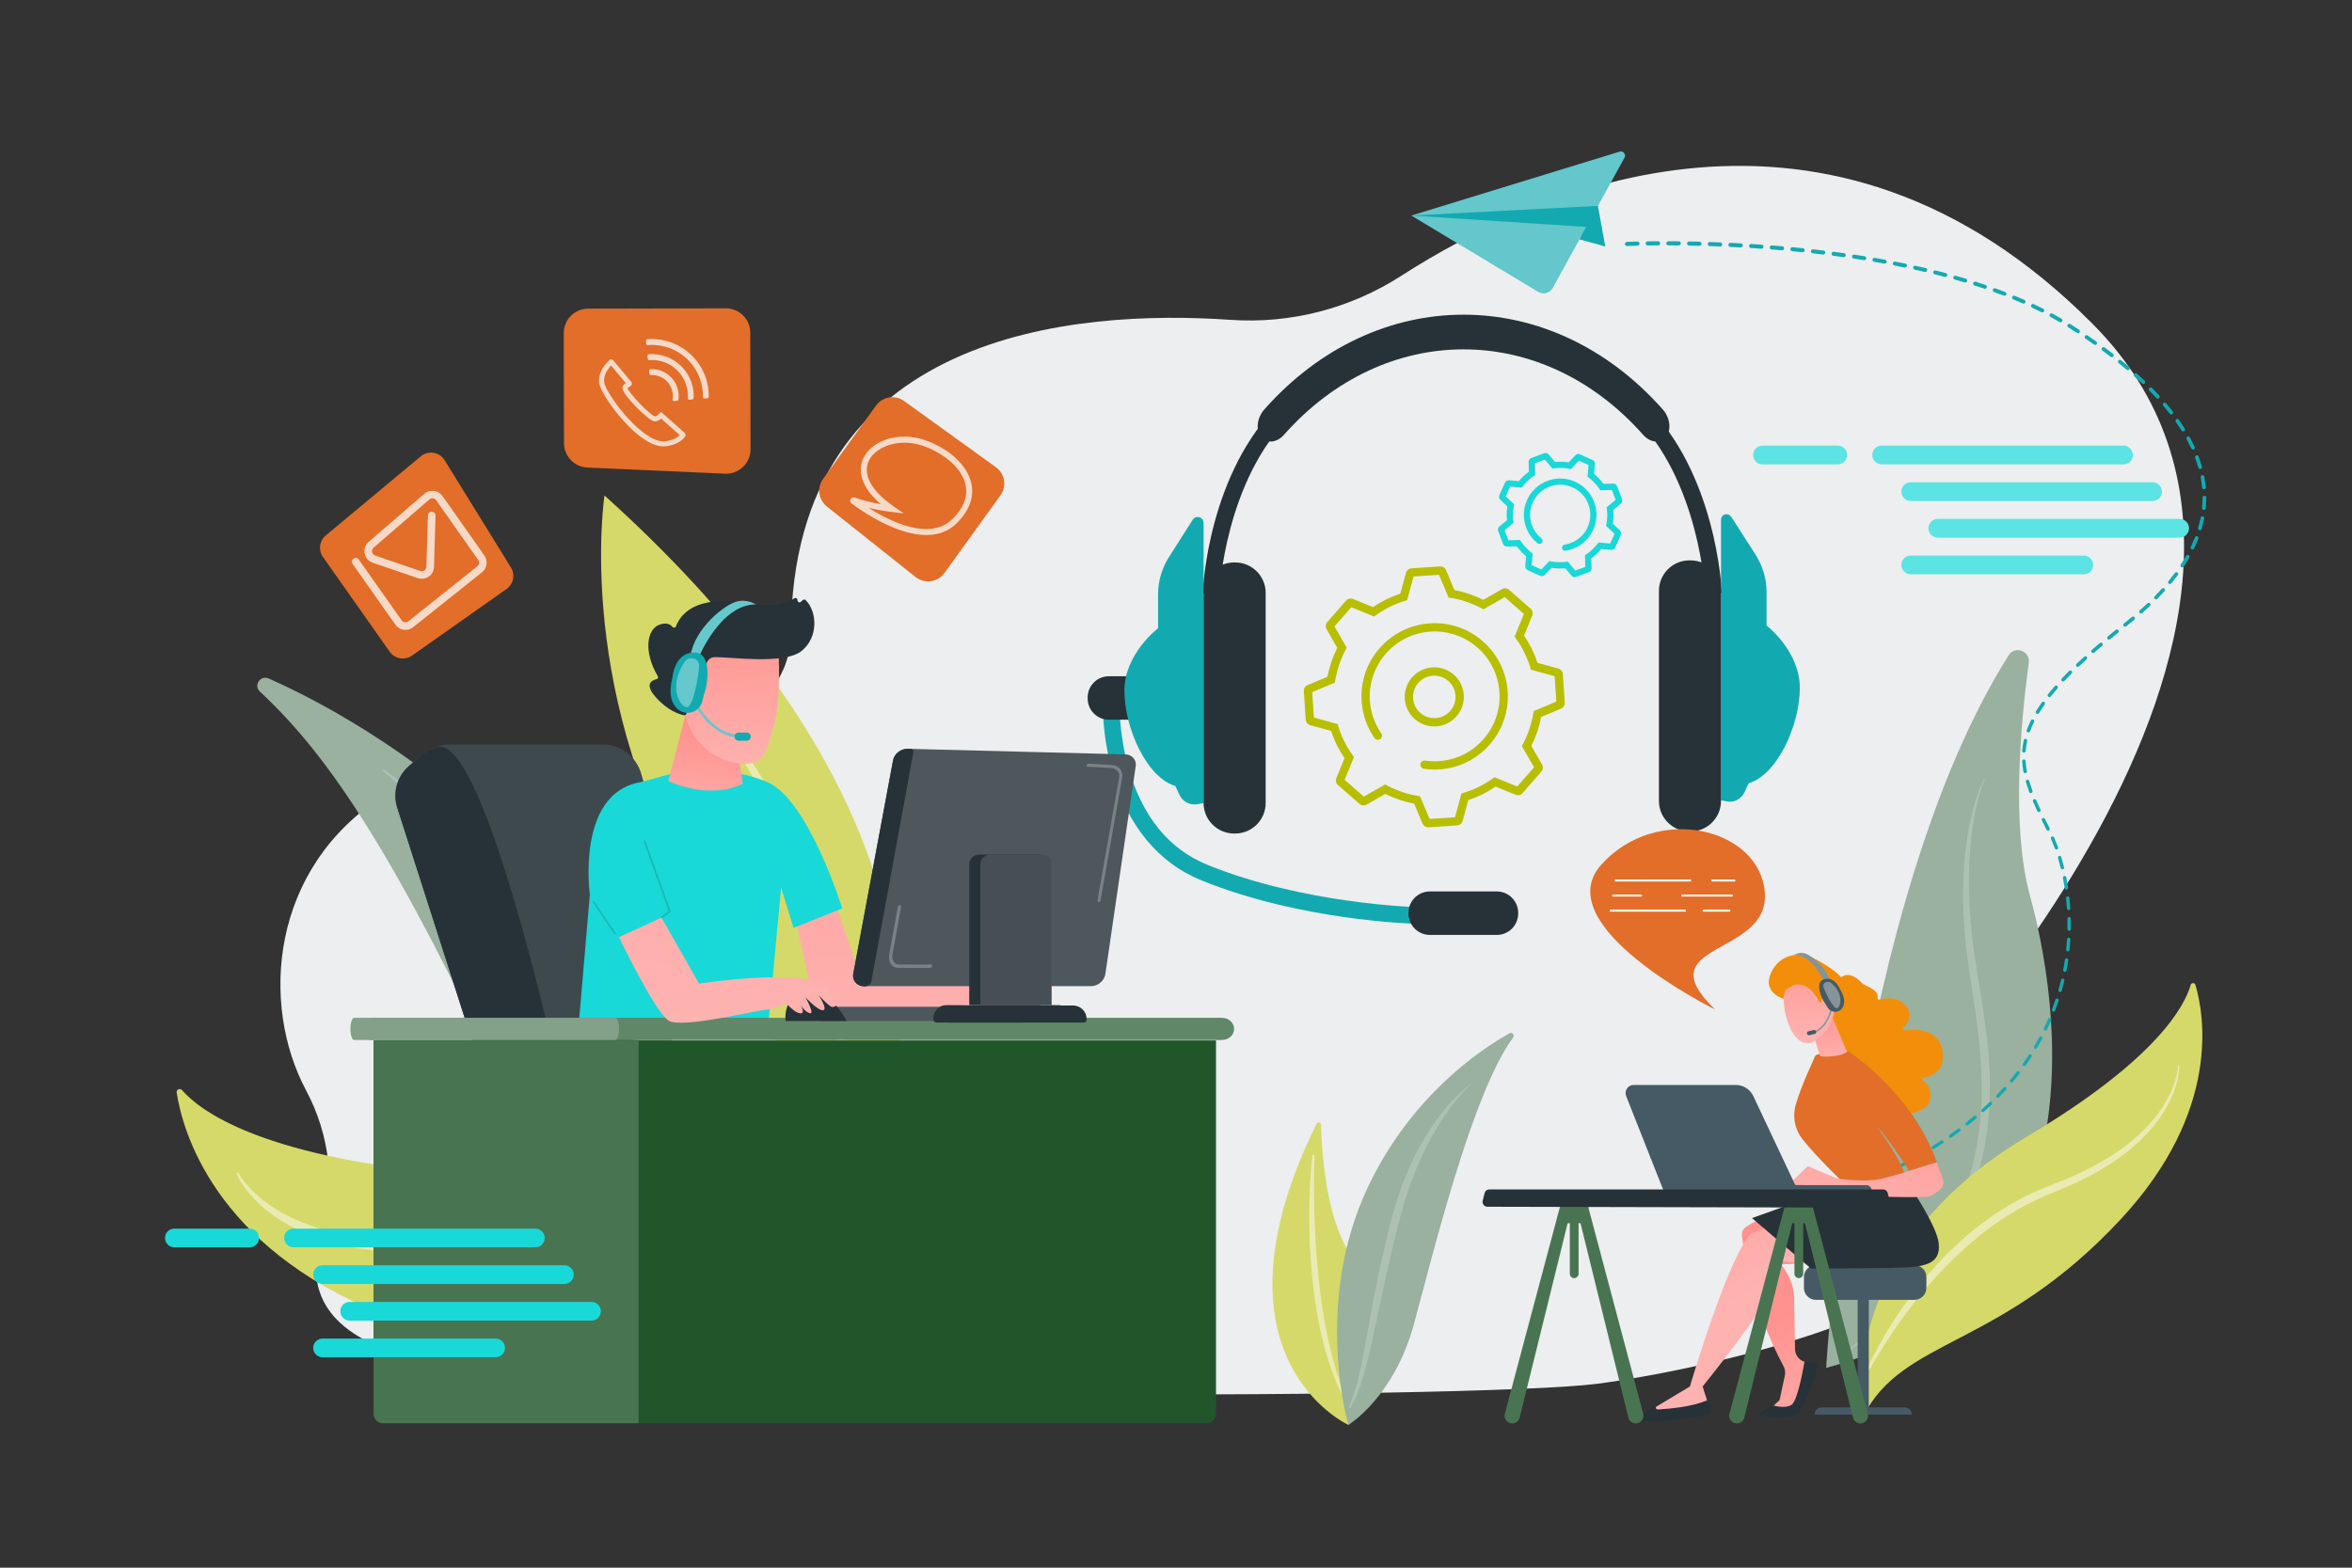 <svg xmlns="http://www.w3.org/2000/svg" xmlns:xlink="http://www.w3.org/1999/xlink" x="0px" y="0px" viewBox="0 0 2475 1650" style="enable-background:new 0 0 2475 1650;" xml:space="preserve"><rect x="0" y="0" width="2475" height="1650" fill="#333333" stroke="none"/><style type="text/css">	.st0{fill:#ECEEEF;}	.st1{fill:#5CE3E3;}	.st2{fill:#D5D969;}	.st3{fill:#EAEBB2;}	.st4{fill:#99B19E;}	.st5{fill:#ADC1B1;}	.st6{fill:#263238;}	.st7{fill:#12AAB0;}	.st8{fill:#E26E29;}	.st9{opacity:0.74;fill:#FFFFFF;}	.st10{fill:#63C7CB;}	.st11{fill:#455A64;}	.st12{fill:url(#SVGID_1_);}	.st13{fill:url(#SVGID_00000120552740874542233840000017642565515250732166_);}	.st14{fill:#F28E0A;}	.st15{fill:url(#SVGID_00000030474928107176995200000015993493705741395878_);}	.st16{fill:url(#SVGID_00000149345260070846825610000001496765862566830005_);}	.st17{fill:url(#SVGID_00000132086501792253836920000008862708275377037968_);}	.st18{fill:url(#SVGID_00000054254043299477997360000007546117968500632750_);}	.st19{fill:#497451;}	.st20{fill:#86949A;}	.st21{fill:#FFFFFF;}	.st22{opacity:0.74;}	.st23{fill:#3E494E;}	.st24{fill:url(#SVGID_00000146481170073622781190000015015377009097188784_);}	.st25{fill:#19D8D8;}	.st26{fill:url(#SVGID_00000182493905348857858540000011680690966139761793_);}	.st27{fill:url(#SVGID_00000148622410262298171120000004252020948535119488_);}	.st28{fill:url(#SVGID_00000011013151685949477500000009033636475245606045_);}	.st29{fill:#65C8CC;}	.st30{clip-path:url(#SVGID_00000119106780124659488290000010598819734929229722_);fill:#12AAB0;}	.st31{fill:#17BAB6;}	.st32{fill:#618769;}	.st33{fill:#83A088;}	.st34{fill:#4D575C;}	.st35{fill:#7A8285;}	.st36{fill:#454F54;}	.st37{fill:url(#SVGID_00000098218143548859119350000009665919881544574603_);}	.st38{fill:#21562B;}	.st39{fill:#B8BE00;}</style><g id="Background"></g><g id="Illustration">	<g>		<path class="st0" d="M722.24,777.92c-40.15,35.96-96.16,47.15-147.99,32.79c-49.14-13.62-108.19-12.73-170.02,26.47   c-119.68,75.87-130.75,219.36-82.14,310.46c25.23,47.27,31.69,102.51,15.81,153.71c-13.88,44.75-5.95,95.9,79.98,122.83   c173.46,54.36,1138.09,48.22,1261.93,32.37c123.84-15.85,587.41-112.45,302.63-279.29c0,0,526.89-527.28,219.61-836.38   c-278.15-279.8-585.68-141.91-727.65-50.51c-53.44,34.4-116.42,50.65-179.72,46.26c-161.3-11.18-461.43,10.9-462.34,329.96   c-0.12,42.72-28.59,79.79-69.61,90.71C748.1,761.18,733.76,767.6,722.24,777.92z"></path>		<g>			<g>				<path class="st1" d="M1933.87,488.72h-79.17c-5.44,0-9.85-4.41-9.85-9.85l0,0c0-5.44,4.41-9.85,9.85-9.85h79.17     c5.44,0,9.85,4.41,9.85,9.85l0,0C1943.72,484.31,1939.31,488.72,1933.87,488.72z"></path>				<path class="st1" d="M2234.53,488.72h-254.46c-5.44,0-9.85-4.41-9.85-9.85l0,0c0-5.44,4.41-9.85,9.85-9.85h254.46     c5.44,0,9.85,4.41,9.85,9.85l0,0C2244.37,484.31,2239.96,488.72,2234.53,488.72z"></path>				<path class="st1" d="M2265.1,527.29h-254.46c-5.44,0-9.85-4.41-9.85-9.85l0,0c0-5.44,4.41-9.85,9.85-9.85h254.46     c5.44,0,9.85,4.41,9.85,9.85l0,0C2274.95,522.88,2270.54,527.29,2265.1,527.29z"></path>				<path class="st1" d="M2192.74,604.43h-182.1c-5.44,0-9.85-4.41-9.85-9.85l0,0c0-5.44,4.41-9.85,9.85-9.85h182.1     c5.44,0,9.85,4.41,9.85,9.85l0,0C2202.59,600.02,2198.18,604.43,2192.74,604.43z"></path>				<path class="st1" d="M2293.64,565.86h-254.46c-5.44,0-9.85-4.41-9.85-9.85l0,0c0-5.44,4.41-9.85,9.85-9.85h254.46     c5.44,0,9.85,4.41,9.85,9.85l0,0C2303.48,561.45,2299.08,565.86,2293.64,565.86z"></path>			</g>		</g>		<g>			<g>				<path class="st2" d="M1385.42,1182.72c1.11-2.26,4.53-1.53,4.6,0.99c0.7,24.37,4.52,88.23,25.33,126.81     c33.88,62.82,44.17,153.64,3.52,189.18C1418.87,1499.71,1264.09,1429.29,1385.42,1182.72z"></path>				<path class="st3" d="M1383.25,1216.73l-0.1,1.83l-0.08,2.01l-0.11,4.02l-0.19,8.06c-0.09,5.37-0.11,10.75-0.08,16.12     c0.01,10.75,0.24,21.49,0.56,32.22c0.74,21.46,2.07,42.89,4.32,64.21c2.29,21.31,5.4,42.53,9.86,63.46     c4.5,20.92,10.25,41.58,18.27,61.5c0.23,0.56-0.04,1.19-0.6,1.42c-0.52,0.21-1.12-0.02-1.38-0.51     c-4.96-9.64-9.06-19.7-12.79-29.9c-3.63-10.23-6.59-20.68-9.23-31.2c-5.12-21.09-8.55-42.54-10.74-64.08     c-2.18-21.54-3.25-43.18-3.27-64.8c-0.03-10.81,0.22-21.62,0.75-32.41c0.29-5.4,0.62-10.79,1.02-16.18l0.68-8.08l0.43-4.04     l0.24-2.02c0.1-0.7,0.15-1.28,0.32-2.18c0.11-0.58,0.67-0.96,1.26-0.85c0.53,0.1,0.9,0.58,0.87,1.11L1383.25,1216.73z"></path>			</g>			<g>				<path class="st4" d="M1418.87,1499.71c0,0,47.85-28.8,68.89-105.7c19.52-71.35,60.93-242.94,104.48-302.01     c1.93-2.62-1.03-6.01-3.87-4.42c-30.42,17.05-103.26,65.73-148.63,161.24C1381.22,1371.99,1418.87,1499.71,1418.87,1499.71z"></path>				<path class="st5" d="M1548.33,1140.87c-5.72,5.14-10.85,10.88-15.67,16.82c-2.48,2.91-4.71,6.04-7.06,9.04     c-2.18,3.15-4.44,6.22-6.56,9.4c-2.05,3.22-4.23,6.35-6.17,9.64c-1.92,3.3-3.89,6.56-5.77,9.87l-5.42,10.07     c-1.71,3.41-3.31,6.87-4.96,10.29c-6.42,13.81-12.08,27.98-16.66,42.5c-2.53,7.19-4.42,14.57-6.44,21.92     c-2.05,7.32-3.77,14.86-5.67,22.28c-3.58,14.93-7.03,29.9-10.35,44.9l-9.67,45.11c-1.59,7.53-3.19,15.07-4.92,22.59     c-0.83,3.76-1.71,7.53-2.61,11.29c-0.85,3.77-1.82,7.52-2.83,11.25c-4.01,14.91-8.5,30-16.33,43.56c-0.3,0.52-0.97,0.7-1.49,0.4     c-0.49-0.28-0.68-0.89-0.45-1.4l0.01-0.03c3.21-6.91,5.69-14.12,7.86-21.42c2.04-7.35,3.82-14.79,5.32-22.3     c3.11-15,5.68-30.17,8.49-45.31l4.18-22.73c1.49-7.57,2.95-15.14,4.53-22.69c3.02-15.13,6.51-30.18,10.09-45.2     c3.65-14.95,7.48-30.07,12.64-44.77c1.31-3.67,2.43-7.4,3.89-11.01l4.41-10.81c1.39-3.63,3.17-7.11,4.78-10.65     c1.67-3.52,3.2-7.1,5.12-10.49c7.08-13.86,15.43-27.08,24.89-39.41c2.33-3.11,4.9-6.03,7.34-9.05c2.63-2.86,5.1-5.85,7.87-8.58     c5.39-5.57,11.12-10.84,17.45-15.3c0.06-0.04,0.14-0.03,0.19,0.03C1548.4,1140.74,1548.38,1140.82,1548.33,1140.87z"></path>			</g>		</g>		<g>			<path class="st2" d="M831.11,1399.2c0,0,362.71-375.42-195-877.68c0,0-33.17,215.82,101.82,431.31    C872.92,1168.31,887.79,1296.96,831.11,1399.2z"></path>			<path class="st3" d="M730.01,726.17c10.19,9.9,19.49,20.55,28.43,31.53c8.88,11.01,17.56,22.22,25.6,33.88    c4.13,5.76,7.88,11.77,11.83,17.65c3.8,5.98,7.53,12,11.23,18.06c3.5,6.16,7.16,12.24,10.52,18.48    c3.29,6.28,6.81,12.45,9.92,18.82c3.09,6.38,6.42,12.66,9.28,19.16c2.85,6.5,5.88,12.92,8.59,19.49l7.95,19.76l7.21,20.06    c8.97,26.96,16.24,54.52,21.36,82.49c10.34,55.94,11.95,113.41,5.51,169.79l-2.94,21.08c-0.54,3.5-0.86,7.04-1.61,10.51    l-2.07,10.43c-1.4,6.95-2.72,13.91-4.18,20.84l-5.27,20.58l-2.68,10.27c-0.9,3.42-2.1,6.76-3.13,10.14l-6.43,20.21l-1.61,5.05    l-1.86,4.96l-3.75,9.91l-7.62,19.76c-0.22,0.56-0.85,0.84-1.41,0.62c-0.55-0.21-0.83-0.82-0.64-1.37l0.01-0.03    c18.34-53.22,30.78-108.25,36.31-163.91c4.94-55.7,2.85-111.98-7.47-166.86c-5.23-27.41-11.96-54.55-20.72-81.08    c-8.64-26.56-19.24-52.48-31.23-77.75c-2.91-6.36-6.21-12.53-9.3-18.81c-3.16-6.24-6.61-12.33-9.9-18.51    c-3.43-6.1-6.9-12.18-10.44-18.22c-3.69-5.95-7.19-12.03-11.06-17.86c-14.97-23.68-31.51-46.5-49.98-67.6l-0.03-0.04    c-0.4-0.45-0.35-1.14,0.1-1.54C728.97,725.76,729.61,725.78,730.01,726.17z"></path>		</g>		<g>			<path class="st4" d="M2113.69,689.71c6.6-10.46,22.81-4.57,21.17,7.69c-8.48,63.19-18.56,173.49,1.32,245.58    c29.22,106,81.75,417.79-214.52,496.72C1921.65,1439.71,1949.87,949.56,2113.69,689.71z"></path>			<path class="st5" d="M2088.53,820.64c-2.73,6.21-4.74,12.78-6.5,19.36c-1.84,6.57-3.25,13.25-4.53,19.94    c-2.48,13.41-3.86,27-4.76,40.59l-0.54,10.2c-0.17,3.4-0.14,6.81-0.22,10.22c-0.22,6.81,0.04,13.62,0.15,20.43    c0.01,3.4,0.19,6.81,0.39,10.21l0.55,10.2c0.42,6.8,1.18,13.58,1.76,20.36c2.77,27.04,8.16,53.94,12.19,81.16    c4.01,27.21,7.18,54.78,6.95,82.54c-0.05,27.72-3.33,55.57-10.47,82.44c-7.34,26.8-18.01,52.72-32.24,76.5    c-14.06,23.88-31.05,45.87-49.8,66.05c-18.85,20.11-39.27,38.64-60.89,55.56c-0.22,0.17-0.54,0.13-0.71-0.09    c-0.17-0.21-0.13-0.52,0.07-0.69c20.56-18.13,40.35-37.11,58.17-57.8c17.9-20.59,33.96-42.74,47.32-66.39    c1.79-2.89,3.2-5.98,4.79-8.98l4.64-9.05l4.17-9.27l2.09-4.63c0.67-1.55,1.25-3.15,1.88-4.72l3.71-9.45    c1.2-3.17,2.17-6.41,3.27-9.61c2.29-6.37,3.88-12.96,5.74-19.46c6.53-26.26,9.75-53.31,9.66-80.43    c0.01-27.13-2.8-54.26-6.7-81.29l-6.1-40.65c-1.98-13.59-3.95-27.26-5.02-41.06c-0.42-6.89-1.03-13.77-1.29-20.66l-0.32-10.35    c-0.12-3.45-0.22-6.9-0.15-10.35c0.06-6.9,0.06-13.8,0.5-20.7c0.19-3.45,0.28-6.9,0.56-10.34l0.89-10.32    c1.42-13.73,3.53-27.39,6.63-40.84c3.19-13.41,7.03-26.74,13.26-39.12c0.13-0.25,0.43-0.35,0.68-0.22    c0.24,0.12,0.34,0.41,0.24,0.65L2088.53,820.64z"></path>		</g>		<g>			<path class="st4" d="M282.69,714.08c120.98,53.64,442.35,239.25,581.09,739.56c0,0-187.17,3.14-327.59-297.02    c-120.09-256.7-189.15-360.4-262.69-428.68C266.52,721.47,273.99,710.22,282.69,714.08z"></path>			<path class="st5" d="M838.53,1426.42c-26.3-57.7-55.04-114.21-85.55-169.66c-15.33-27.69-31.04-55.16-47.38-82.25    c-16.38-27.06-33.3-53.79-50.96-80.03c-35.3-52.47-73.34-103.12-114.9-150.79c-20.66-23.95-42.65-46.68-65.09-68.98    c-22.68-22.07-46.62-42.8-71.25-62.77l-0.02-0.01c-0.47-0.38-0.54-1.06-0.16-1.53c0.37-0.45,1.02-0.53,1.48-0.2    c25.78,18.6,50.46,38.74,74.14,60.04c5.92,5.32,11.63,10.86,17.46,16.28l8.66,8.23l8.4,8.49c5.57,5.69,11.28,11.25,16.74,17.04    l16.29,17.47c42.89,47.12,81.97,97.63,117.82,150.25c17.84,26.37,35.11,53.13,51.51,80.41c16.3,27.34,31.98,55.05,46.74,83.24    c3.72,7.03,7.41,14.08,10.98,21.19c3.6,7.09,7.15,14.21,10.61,21.37c7.06,14.25,13.8,28.66,20.35,43.15    c6.58,14.47,12.91,29.07,18.97,43.76c6.05,14.71,11.89,29.49,17.18,44.51c0.2,0.57-0.1,1.19-0.67,1.39    c-0.54,0.19-1.12-0.07-1.35-0.57L838.53,1426.42z"></path>		</g>		<g>			<path class="st2" d="M812.37,1472.48c0,0-53.42-209.47-345.64-237.64c-195-18.8-256.98-66.49-275.19-87.47    c-2.12-2.44-6.11-0.62-5.62,2.58c6.07,39.54,38.96,161.74,216.04,233.12C615.37,1469.09,722.29,1401.45,812.37,1472.48z"></path>			<path class="st3" d="M795.54,1433.65c-10.01-7.43-20.35-14.49-30.81-21.26c-10.4-6.87-21.1-13.26-31.79-19.59    c-10.71-6.32-21.67-12.16-32.66-17.9c-5.48-2.9-11.07-5.58-16.63-8.3c-5.61-2.62-11.21-5.26-16.86-7.76    c-22.56-10.13-45.73-18.77-69.34-25.68c-23.64-6.78-47.7-12.08-72.09-14.54l-9.14-0.88c-3.05-0.34-6.11-0.35-9.16-0.55    l-9.17-0.43l-9.17-0.05c-6.12-0.2-12.22,0.22-18.33,0.44l-9.37,0.44l-9.52,0.49c-12.71,0.36-25.45,0.57-38.18-0.3    c-12.73-0.65-25.44-2.14-38.03-4.27c-12.61-2.07-25.07-5.17-37.22-9.23c-12.15-4.04-24.02-9.04-35.19-15.33    c-11.11-6.37-21.74-13.7-30.95-22.6c-4.62-4.41-8.99-9.1-12.85-14.19c-3.85-5.11-7.36-10.39-9.97-16.35    c-0.24-0.55,0.01-1.19,0.56-1.43c0.52-0.23,1.11-0.02,1.38,0.46l0.05,0.08c2.95,5.28,6.9,10.17,11.05,14.67    c4.19,4.51,8.68,8.72,13.46,12.57c4.75,3.88,9.8,7.39,15,10.62c5.16,3.31,10.61,6.12,16.08,8.85    c22.16,10.48,46.11,16.76,70.45,19.83c12.16,1.59,24.43,2.57,36.73,2.73c6.14,0.23,12.31,0.03,18.46,0.04    c6.16-0.14,12.32-0.41,18.47-0.73l9.23-0.69l9.38-0.66c6.4-0.38,12.79-0.95,19.2-0.9l9.61-0.09l9.6,0.38    c3.2,0.18,6.41,0.17,9.59,0.5l9.56,0.84l4.78,0.43l4.75,0.63l9.51,1.26c6.31,1,12.61,2.1,18.88,3.3    c6.23,1.39,12.53,2.53,18.66,4.29l9.25,2.44c3.08,0.84,6.11,1.81,9.17,2.72c12.22,3.64,24.23,7.87,36.05,12.55    c11.75,4.85,23.42,9.89,34.78,15.53c11.39,5.58,22.52,11.67,33.43,18.07c10.96,6.33,21.58,13.21,32,20.35    c20.77,14.37,40.75,29.86,58.76,47.57c0.43,0.42,0.43,1.11,0.01,1.54c-0.39,0.39-1,0.43-1.43,0.11L795.54,1433.65z"></path>		</g>		<g>			<path class="st2" d="M1960.56,1490.96c0,0-33.17-172.75,172.28-294.65c137.09-81.34,166.23-137.92,172.38-159.67    c0.72-2.53,4.29-2.58,5.03-0.05c9.22,31.22,27.3,132.59-78.4,246.46C2104.46,1420.27,2002.31,1407.47,1960.56,1490.96z"></path>			<path class="st3" d="M1958.16,1455.95c7.56-19.04,17.16-37.17,27.67-54.76c5.28-8.78,10.83-17.41,16.74-25.8    c5.86-8.42,12.02-16.65,18.49-24.63c6.43-8.02,13.28-15.7,20.26-23.26c7.09-7.46,14.43-14.7,22.14-21.55    c15.31-13.8,31.88-26.29,49.69-36.82c4.46-2.61,8.9-5.26,13.53-7.58l6.88-3.58l7.05-3.25c4.66-2.26,9.52-4.06,14.32-5.99    l14.1-5.7c4.65-1.94,9.39-3.69,13.97-5.79l13.59-6.61c2.24-1.14,4.59-2.1,6.76-3.38l6.53-3.78l6.53-3.78l3.27-1.89    c1.06-0.67,2.07-1.41,3.11-2.12l12.43-8.54l11.69-9.49c1.01-0.76,1.91-1.63,2.8-2.51l2.7-2.61l5.42-5.23    c3.47-3.62,6.66-7.49,10.01-11.24l4.45-6.07l2.23-3.04c0.75-1.01,1.33-2.13,2-3.19l3.91-6.45l3.35-6.75    c1.21-2.22,1.94-4.63,2.93-6.95c1.01-2.32,1.66-4.74,2.44-7.14c1.44-4.8,2.61-9.79,2.87-14.77l0-0.05    c0.02-0.32,0.29-0.57,0.62-0.56c0.31,0.02,0.55,0.27,0.56,0.58c0.07,5.23-0.8,10.31-1.95,15.34c-0.62,2.5-1.18,5.03-2.1,7.44    c-0.89,2.42-1.53,4.94-2.66,7.27l-3.11,7.1l-3.69,6.81c-0.64,1.12-1.18,2.31-1.9,3.38l-2.14,3.23l-4.29,6.47l-4.83,6.07    c-1.65,1.98-3.14,4.14-4.97,5.96l-5.39,5.58l-2.7,2.79c-0.89,0.94-1.79,1.87-2.79,2.69l-11.7,10.19l-12.52,9.14    c-1.05,0.75-2.08,1.54-3.15,2.26l-3.3,2.02l-6.6,4.04l-6.6,4.04c-2.19,1.36-4.55,2.41-6.82,3.63l-13.77,7.04    c-4.65,2.21-9.45,4.07-14.17,6.12l-14.15,5.97c-4.62,1.95-9.3,3.75-13.79,6.02l-6.8,3.22l-6.66,3.51    c-4.48,2.27-8.78,4.87-13.1,7.43c-17.24,10.31-33.27,22.6-48.38,35.9c-15.08,13.35-29.14,27.89-42.21,43.3    c-13.14,15.36-25.28,31.6-36.6,48.42c-5.61,8.44-11.12,16.97-16.29,25.72c-5.2,8.72-10.24,17.57-14.81,26.64l-0.01,0.02    c-0.15,0.29-0.5,0.41-0.79,0.26C1958.16,1456.56,1958.05,1456.23,1958.16,1455.95z"></path>		</g>		<g>			<g>				<path class="st6" d="M1283.09,625.11l-17.51-0.71c0.21-5.16,6.01-127.2,81.51-200.14l12.17,12.6     C1288.76,504.97,1283.14,623.92,1283.09,625.11z"></path>			</g>			<g>				<path class="st6" d="M1794.4,625.11l17.51-0.71c-0.21-5.16-6.01-127.2-81.51-200.14l-12.17,12.6     C1788.73,504.97,1794.35,623.92,1794.4,625.11z"></path>			</g>			<path class="st6" d="M1752.77,460.41c-6.17,6.82-16.58,5.26-23.65-2.71c-106.11-120-271.97-120-378.08,0    c-7.07,7.97-17.48,9.53-23.65,2.71l0,0c-6.16-6.8-5.03-20.33,2.96-29.36c117.72-133.13,301.74-133.13,419.46,0    C1757.81,440.08,1758.93,453.61,1752.77,460.41L1752.77,460.41z"></path>			<g>				<path class="st7" d="M1815.02,541.49c2.76-0.8,5.39,0.32,6.93,2.74l25.2,39.16c7.46,11.76,11.78,25.4,11.78,39.33v35.62     c0,0,35.02,26.77,35.02,65.71c0,38.94-23.62,91.5-53.79,100.26c-1.63,3.59-3.12,6.58-4.25,9.06     c-3.31,7.28-10.52,11.44-18.4,10.13l-6.49-1.18V547.69C1811.01,544.82,1812.26,542.29,1815.02,541.49z"></path>				<path class="st6" d="M1811.01,621.91c0-17.74-14.38-32.12-32.12-32.12h-1.09c-17.74,0-32.12,14.38-32.12,32.12v221.06     c0,17.74,14.38,32.12,32.12,32.12h1.09c17.74,0,32.12-14.38,32.12-32.12V621.91z"></path>			</g>			<g>				<g>					<path class="st7" d="M1490.22,972.26c-4.95-0.12-122.53-3.45-226.5-45.91c-44.97-18.37-77.09-57.39-92.9-112.84      c-11.75-41.22-10.43-76.66-10.37-78.15l17.51,0.73l-8.75-0.37l8.75,0.36c-0.01,0.34-1.24,34.51,9.84,73.08      c14.53,50.56,42.3,84.53,82.55,100.97c100.91,41.22,219.12,44.59,220.3,44.62L1490.22,972.26z"></path>				</g>				<path class="st6" d="M1597.57,961.51c0,12.42-10.07,22.49-22.49,22.49h-70.45c-12.42,0-22.49-10.07-22.49-22.49v-0.76     c0-12.42,10.07-22.49,22.49-22.49h70.45c12.42,0,22.49,10.07,22.49,22.49V961.51z"></path>				<path class="st6" d="M1222.97,735.23c0,12.3-9.97,22.27-22.27,22.27h-33.87c-12.3,0-22.27-9.97-22.27-22.27v-1.2     c0-12.3,9.97-22.27,22.27-22.27h33.87c12.3,0,22.27,9.97,22.27,22.27V735.23z"></path>				<g>					<path class="st7" d="M1262.13,544.41c-2.76-0.8-5.58,0.32-7.12,2.74l-24.91,39.16c-7.46,11.76-11.48,25.4-11.48,39.33v35.62      c0,0-35.41,26.77-35.41,65.71c0,38.94,23.42,91.5,53.6,100.26c1.63,3.59,3.02,6.57,4.15,9.06      c3.31,7.28,10.86,11.44,18.74,10.13l6.83-1.18V550.61C1266.53,547.74,1264.89,545.21,1262.13,544.41z"></path>					<path class="st6" d="M1331.86,845.16c0,17.74-14.38,32.12-32.12,32.12h-1.09c-17.74,0-32.12-14.38-32.12-32.12V624.09      c0-17.74,14.38-32.12,32.12-32.12h1.09c17.74,0,32.12,14.38,32.12,32.12V845.16z"></path>				</g>			</g>		</g>		<g>			<path class="st8" d="M533.05,619.94l-99.48,70.08c-7.61,5.36-18.12,3.54-23.48-4.07l-70.27-99.75    c-5.06-7.18-3.75-17.03,2.99-22.65l99.95-83.25c7.87-6.56,19.73-4.63,25.12,4.09l69.8,112.92    C542.36,604.89,540.34,614.81,533.05,619.94z"></path>			<path class="st9" d="M434.07,660.62c-2.67,1.88-6,2.69-9.25,2.23c-3.5-0.5-6.68-2.44-8.71-5.34l-45.05-63.95    c-1.27-1.8-0.84-4.3,0.97-5.57c1.8-1.27,4.3-0.84,5.57,0.97l45.05,63.95c0.79,1.11,1.96,1.84,3.31,2.03    c1.35,0.19,2.68-0.18,3.74-1.02l72.61-57.9c2.02-1.61,2.44-4.54,0.95-6.65l-44.23-62.79c-0.81-1.14-2.02-1.87-3.41-2.04    c-1.39-0.17-2.75,0.23-3.8,1.16l-58.64,50.65c-1.94,1.67-1.77,3.8-1.61,4.64c0.16,0.84,0.8,2.87,3.22,3.7l47.42,16.25    c1.49,0.51,3.08,0.29,4.38-0.61c0.01-0.01,0.02-0.02,0.04-0.02c1.27-0.9,2.03-2.3,2.07-3.86l1.63-53.95    c0.07-2.2,1.91-3.94,4.11-3.87c2.21,0.07,3.94,1.91,3.87,4.11l-1.63,53.95c-0.13,4.14-2.05,7.86-5.55,10.21    c-3.4,2.35-7.6,2.94-11.51,1.59l-47.42-16.25c-4.42-1.51-7.59-5.16-8.48-9.74c-0.89-4.59,0.69-9.15,4.23-12.2l58.64-50.65    c2.76-2.37,6.39-3.48,10-3.04c3.6,0.44,6.87,2.4,8.96,5.37l44.23,62.79c3.92,5.57,2.82,13.25-2.5,17.5l-72.61,57.9    C434.48,660.32,434.27,660.47,434.07,660.62z"></path>		</g>		<g>			<path class="st8" d="M921.82,426.87l-55.71,77.25c-6.62,9.18-4.86,21.94,4,28.98l93.33,74.2c9.47,7.53,23.3,5.62,30.37-4.19    l58.98-81.79c6.84-9.49,4.7-22.74-4.79-29.58l-96.61-69.66C941.9,415.23,928.66,417.38,921.82,426.87z"></path>			<path class="st9" d="M899.12,532.12c-1.25-0.9-2.29-1.68-3.12-2.3c-1.41-1.06-1.82-2.95-0.98-4.5c0.85-1.56,2.67-2.25,4.34-1.64    l0.01,0c8.92,3.27,19.55,5.57,27.57,7c-26.74-22.8-21.89-41.48-18.17-48.94c9.37-18.82,37.71-27.34,63.17-18.97    c25.98,8.54,45.66,26.4,50.13,45.51c2.38,10.16,1.63,25.78-15.44,42.57C974.71,582.26,916.79,544.86,899.12,532.12z     M897.19,529.65L897.19,529.65L897.19,529.65z M899.83,524.74L899.83,524.74C899.83,524.75,899.83,524.74,899.83,524.74z     M950.97,540.33l-12.62-1.47c-0.66-0.08-11.75-1.4-24.29-4.31c22.89,14.49,64.46,35.05,88.12,11.77    c12.01-11.82,16.62-24.13,13.71-36.59c-4.52-19.34-26.33-34.48-45.93-40.92c-22.2-7.29-47.62-0.07-55.5,15.77    c-7.16,14.38,2.3,32.12,26.07,48.52L950.97,540.33z"></path>		</g>		<g>			<g>				<g>					<path class="st7" d="M1712.07,254.57l10.92-0.34c1.2-0.04,2.2,0.9,2.24,2.11c0.04,1.2-0.9,2.2-2.1,2.24l-0.03,0l-10.83,0.35      l-0.06,0c-1.2,0.04-2.21-0.9-2.25-2.11C1709.92,255.61,1710.86,254.6,1712.07,254.57L1712.07,254.57z"></path>					<path class="st7" d="M1733.89,254.02l10.9-0.1c1.2-0.01,2.18,0.95,2.19,2.15c0.01,1.2-0.95,2.18-2.15,2.19l-0.02,0l-10.86,0.1      l-0.02,0c-1.2,0.01-2.18-0.95-2.19-2.15C1731.73,255.01,1732.69,254.03,1733.89,254.02L1733.89,254.02z"></path>					<path class="st7" d="M1755.69,253.92l10.9,0.08c1.19,0.01,2.15,0.98,2.14,2.18c-0.01,1.19-0.98,2.15-2.18,2.14h-0.02      l-10.87-0.07h-0.02c-1.2-0.01-2.16-0.98-2.15-2.18C1753.52,254.87,1754.5,253.91,1755.69,253.92L1755.69,253.92z"></path>					<path class="st7" d="M1777.49,254.16l10.89,0.24c1.19,0.03,2.13,1.01,2.11,2.2c-0.03,1.19-1.01,2.13-2.2,2.11l-0.01,0      l-10.86-0.23h-0.02c-1.19-0.03-2.14-1.01-2.11-2.2C1775.32,255.08,1776.3,254.13,1777.49,254.16L1777.49,254.16z"></path>					<path class="st7" d="M1799.28,254.72l10.9,0.4c1.18,0.04,2.11,1.04,2.07,2.22c-0.04,1.18-1.04,2.11-2.22,2.07l-0.01,0      l-10.86-0.39l-0.02,0c-1.19-0.04-2.11-1.04-2.07-2.23C1797.1,255.61,1798.09,254.68,1799.28,254.72L1799.28,254.72z"></path>					<path class="st7" d="M1821.06,255.6l10.89,0.56c1.18,0.06,2.09,1.07,2.03,2.25c-0.06,1.18-1.07,2.09-2.25,2.03l-0.01,0      l-10.86-0.55l-0.02,0c-1.18-0.06-2.09-1.07-2.03-2.25C1818.87,256.45,1819.88,255.54,1821.06,255.6L1821.06,255.6z"></path>					<path class="st7" d="M1842.84,256.8l10.87,0.72c1.18,0.08,2.06,1.09,1.99,2.27c-0.08,1.17-1.09,2.06-2.27,1.99l-0.01,0      l-10.84-0.71l-0.02,0c-1.18-0.08-2.07-1.09-1.99-2.27C1840.64,257.61,1841.66,256.72,1842.84,256.8L1842.84,256.8z"></path>					<path class="st7" d="M1864.58,258.32l10.87,0.89c1.17,0.1,2.04,1.12,1.94,2.29c-0.1,1.17-1.12,2.04-2.29,1.94l-0.02,0      l-10.83-0.88l-0.02,0c-1.17-0.1-2.04-1.12-1.95-2.29C1862.38,259.1,1863.41,258.23,1864.58,258.32L1864.58,258.32z"></path>					<path class="st7" d="M1886.31,260.19l10.85,1.07c1.16,0.11,2.02,1.15,1.9,2.31c-0.11,1.16-1.15,2.02-2.31,1.9l-0.02,0      l-10.82-1.05l-0.02,0c-1.17-0.11-2.02-1.15-1.91-2.32C1884.1,260.93,1885.14,260.07,1886.31,260.19L1886.31,260.19z"></path>					<path class="st7" d="M1908,262.41l10.83,1.25c1.16,0.13,1.99,1.18,1.86,2.34c-0.13,1.16-1.18,1.99-2.34,1.86l-0.02,0      l-10.8-1.24l-0.02,0c-1.16-0.13-1.99-1.18-1.86-2.34C1905.79,263.11,1906.84,262.27,1908,262.41L1908,262.41z"></path>					<path class="st7" d="M1929.66,265.01l10.81,1.45c1.15,0.15,1.96,1.21,1.81,2.36c-0.15,1.15-1.21,1.96-2.36,1.81l-0.02,0      l-10.77-1.44l-0.02,0c-1.15-0.15-1.96-1.21-1.81-2.37C1927.45,265.66,1928.51,264.85,1929.66,265.01L1929.66,265.01z"></path>					<path class="st7" d="M1951.28,268.01l10.78,1.66c1.14,0.18,1.93,1.25,1.75,2.39c-0.18,1.14-1.25,1.93-2.39,1.75l-0.02,0      l-10.74-1.65l-0.02,0c-1.15-0.18-1.93-1.25-1.76-2.39C1949.06,268.62,1950.13,267.83,1951.28,268.01L1951.28,268.01z"></path>					<path class="st7" d="M1972.83,271.44l10.75,1.89c1.14,0.2,1.9,1.28,1.7,2.42c-0.2,1.14-1.28,1.9-2.42,1.7l-0.02,0l-10.7-1.87      l-0.02,0c-1.14-0.2-1.9-1.28-1.7-2.42C1970.6,272,1971.69,271.24,1972.83,271.44L1972.83,271.44z"></path>					<path class="st7" d="M1994.3,275.33l10.7,2.14c1.13,0.22,1.86,1.32,1.64,2.45c-0.22,1.13-1.32,1.86-2.45,1.64l-0.02,0      l-10.66-2.12l-0.02,0c-1.13-0.22-1.86-1.32-1.64-2.45C1992.07,275.84,1993.17,275.11,1994.3,275.33L1994.3,275.33z"></path>					<path class="st7" d="M2015.68,279.74l10.65,2.41c1.12,0.25,1.82,1.36,1.57,2.48c-0.25,1.12-1.36,1.82-2.48,1.57l-0.03-0.01      l-10.6-2.39l-0.03-0.01c-1.12-0.25-1.82-1.37-1.57-2.49C2013.45,280.19,2014.56,279.48,2015.68,279.74L2015.68,279.74z"></path>					<path class="st7" d="M2036.95,284.7l10.58,2.7c1.11,0.28,1.78,1.41,1.49,2.52c-0.28,1.11-1.41,1.77-2.52,1.49l-0.03-0.01      l-10.52-2.68l-0.03-0.01c-1.11-0.28-1.78-1.41-1.5-2.52C2034.71,285.08,2035.84,284.41,2036.95,284.7L2036.95,284.7z"></path>					<path class="st7" d="M2058.07,290.26l10.5,3.03c1.09,0.32,1.72,1.46,1.41,2.55c-0.32,1.09-1.46,1.72-2.55,1.41l-0.03-0.01      l-10.43-3.01l-0.03-0.01c-1.1-0.32-1.73-1.46-1.41-2.56C2055.83,290.58,2056.97,289.95,2058.07,290.26L2058.07,290.26z"></path>					<path class="st7" d="M2079.01,296.51l10.39,3.4c1.08,0.35,1.67,1.51,1.31,2.59c-0.35,1.08-1.51,1.67-2.59,1.31l-0.04-0.01      l-10.32-3.37l-0.04-0.01c-1.08-0.35-1.67-1.51-1.32-2.6C2076.77,296.74,2077.93,296.15,2079.01,296.51L2079.01,296.51z"></path>					<path class="st7" d="M2099.72,303.5l10.25,3.81c1.06,0.39,1.6,1.57,1.21,2.63c-0.39,1.06-1.57,1.6-2.63,1.21l-0.04-0.01      l-10.17-3.77l-0.04-0.01c-1.06-0.39-1.6-1.57-1.21-2.64C2097.48,303.65,2098.66,303.11,2099.72,303.5L2099.72,303.5z"></path>					<path class="st7" d="M2120.14,311.35l10.07,4.27c1.04,0.44,1.52,1.64,1.08,2.68c-0.44,1.04-1.64,1.52-2.68,1.08l-0.04-0.02      l-9.98-4.23l-0.04-0.02c-1.04-0.44-1.53-1.64-1.09-2.68C2117.9,311.39,2119.09,310.91,2120.14,311.35L2120.14,311.35z"></path>					<path class="st7" d="M2140.17,320.14l9.84,4.79c1.01,0.49,1.43,1.71,0.94,2.72c-0.49,1.01-1.71,1.43-2.72,0.94l-0.05-0.02      l-9.74-4.74l-0.05-0.03c-1.01-0.49-1.43-1.71-0.94-2.72C2137.94,320.07,2139.16,319.65,2140.17,320.14L2140.17,320.14z"></path>					<path class="st7" d="M2159.72,330.01l9.54,5.38c0.98,0.55,1.32,1.79,0.77,2.76c-0.55,0.97-1.79,1.32-2.76,0.77l-0.06-0.03      l-9.43-5.31l-0.06-0.03c-0.98-0.55-1.32-1.79-0.77-2.77C2157.5,329.81,2158.74,329.46,2159.72,330.01L2159.72,330.01z"></path>					<path class="st7" d="M2178.63,341.1l9.17,5.93c0.94,0.61,1.2,1.86,0.6,2.79c-0.61,0.94-1.86,1.2-2.79,0.6l-0.03-0.02      l-9.12-5.89l-0.03-0.02c-0.94-0.61-1.21-1.86-0.6-2.8C2176.43,340.76,2177.69,340.49,2178.63,341.1L2178.63,341.1z"></path>					<path class="st7" d="M2196.87,353.12l8.97,6.24c0.91,0.63,1.14,1.89,0.5,2.8c-0.63,0.91-1.89,1.14-2.8,0.5l-0.03-0.02      l-8.92-6.19l-0.03-0.02c-0.92-0.64-1.14-1.89-0.51-2.81C2194.7,352.71,2195.96,352.48,2196.87,353.12L2196.87,353.12z"></path>					<path class="st7" d="M2214.7,365.75l8.73,6.58c0.88,0.67,1.06,1.92,0.39,2.81c-0.67,0.88-1.92,1.06-2.81,0.39l-0.03-0.02      l-8.67-6.52l-0.03-0.02c-0.89-0.67-1.06-1.93-0.4-2.81C2212.56,365.26,2213.81,365.09,2214.7,365.75L2214.7,365.75z"></path>					<path class="st7" d="M2232.02,379.1l8.43,6.97c0.85,0.7,0.97,1.96,0.27,2.81c-0.7,0.85-1.96,0.97-2.81,0.27l-0.04-0.03      l-8.36-6.9l-0.04-0.03c-0.85-0.7-0.97-1.97-0.27-2.82C2229.91,378.52,2231.17,378.4,2232.02,379.1L2232.02,379.1z"></path>					<path class="st7" d="M2248.7,393.26l8.05,7.42c0.81,0.75,0.86,2.01,0.12,2.81c-0.75,0.81-2.01,0.86-2.81,0.12l-0.04-0.04      l-7.97-7.33l-0.04-0.04c-0.81-0.75-0.86-2.01-0.12-2.82C2246.63,392.57,2247.89,392.51,2248.7,393.26L2248.7,393.26z"></path>					<path class="st7" d="M2264.58,408.34l7.57,7.93c0.76,0.79,0.73,2.05-0.07,2.81c-0.79,0.76-2.05,0.73-2.81-0.07l-0.05-0.05      l-7.47-7.82l-0.05-0.05c-0.76-0.79-0.73-2.05,0.06-2.81C2262.56,407.52,2263.82,407.55,2264.58,408.34L2264.58,408.34z"></path>					<path class="st7" d="M2279.42,424.49l6.93,8.51c0.69,0.85,0.56,2.09-0.29,2.78c-0.85,0.69-2.09,0.56-2.78-0.29l-0.05-0.07      l-6.82-8.37l-0.05-0.07c-0.69-0.85-0.56-2.1,0.28-2.79C2277.48,423.51,2278.73,423.64,2279.42,424.49L2279.42,424.49z"></path>					<path class="st7" d="M2292.89,441.84l6.08,9.17c0.6,0.91,0.35,2.13-0.55,2.73c-0.91,0.6-2.13,0.35-2.73-0.55l-0.06-0.09      l-5.97-8.99l-0.06-0.09c-0.6-0.91-0.36-2.13,0.55-2.74C2291.06,440.68,2292.28,440.93,2292.89,441.84L2292.89,441.84z"></path>					<path class="st7" d="M2304.51,460.51l4.94,9.85c0.49,0.97,0.09,2.15-0.88,2.63c-0.97,0.49-2.15,0.09-2.63-0.88l-0.06-0.12      l-4.82-9.61l-0.06-0.12c-0.49-0.97-0.09-2.15,0.88-2.64C2302.84,459.15,2304.02,459.54,2304.51,460.51L2304.51,460.51z"></path>					<path class="st7" d="M2313.67,480.55l3.43,10.5c0.33,1.03-0.23,2.13-1.25,2.46c-1.03,0.34-2.13-0.22-2.47-1.25l-0.05-0.15      l-3.34-10.2l-0.05-0.15c-0.34-1.03,0.22-2.13,1.25-2.47C2312.23,478.96,2313.34,479.52,2313.67,480.55L2313.67,480.55z"></path>					<path class="st7" d="M2319.63,501.81l1.55,10.96c0.15,1.07-0.59,2.05-1.66,2.2c-1.07,0.15-2.05-0.59-2.2-1.66l-0.03-0.18      l-1.5-10.59l-0.03-0.18c-0.15-1.07,0.59-2.05,1.66-2.21C2318.5,500,2319.48,500.75,2319.63,501.81L2319.63,501.81z"></path>					<path class="st7" d="M2321.69,523.82l-0.57,11.06c-0.05,1.07-0.97,1.89-2.04,1.84c-1.07-0.05-1.89-0.97-1.84-2.04l0.01-0.19      l0.54-10.69l0.01-0.19c0.05-1.07,0.97-1.9,2.04-1.84S2321.74,522.75,2321.69,523.82L2321.69,523.82z"></path>					<path class="st7" d="M2319.5,545.84l-2.63,10.75c-0.25,1.04-1.3,1.67-2.34,1.42c-1.04-0.25-1.67-1.3-1.42-2.34l0.04-0.17      l2.54-10.41l0.04-0.17c0.25-1.04,1.3-1.68,2.34-1.42C2319.12,543.75,2319.75,544.8,2319.5,545.84L2319.5,545.84z"></path>					<path class="st7" d="M2313.31,567.04l-4.39,10.12c-0.42,0.98-1.56,1.42-2.53,1c-0.98-0.42-1.42-1.56-1-2.53l0.06-0.14      l4.27-9.85l0.06-0.14c0.42-0.98,1.56-1.43,2.54-1C2313.28,564.93,2313.73,566.06,2313.31,567.04L2313.31,567.04z"></path>					<path class="st7" d="M2303.79,586.92l-5.77,9.38c-0.56,0.9-1.74,1.19-2.64,0.63s-1.19-1.74-0.63-2.64l0.06-0.1l5.63-9.17      l0.07-0.11c0.56-0.91,1.74-1.19,2.65-0.63C2304.06,584.83,2304.34,586.01,2303.79,586.92L2303.79,586.92z"></path>					<path class="st7" d="M2291.7,605.3l-6.79,8.64c-0.65,0.83-1.86,0.98-2.69,0.32c-0.83-0.65-0.98-1.86-0.32-2.69l0.06-0.07      l6.66-8.49l0.06-0.08c0.65-0.83,1.86-0.98,2.69-0.32C2292.21,603.26,2292.36,604.46,2291.7,605.3L2291.7,605.3z"></path>					<path class="st7" d="M2277.72,622.22l-7.54,7.96c-0.72,0.76-1.93,0.8-2.7,0.07c-0.76-0.72-0.8-1.93-0.07-2.7l0.05-0.06      l7.43-7.85l0.06-0.06c0.73-0.77,1.93-0.8,2.7-0.07C2278.42,620.24,2278.45,621.45,2277.72,622.22L2277.72,622.22z"></path>					<path class="st7" d="M2262.34,637.83l-8.11,7.37c-0.78,0.71-1.98,0.65-2.68-0.13c-0.71-0.78-0.65-1.98,0.13-2.68l0.05-0.04      l8.01-7.29l0.05-0.04c0.78-0.71,1.98-0.65,2.69,0.13C2263.17,635.92,2263.12,637.12,2262.34,637.83L2262.34,637.83z"></path>					<path class="st7" d="M2245.9,652.3l-8.53,6.85c-0.82,0.65-2.01,0.52-2.66-0.29c-0.65-0.82-0.52-2.01,0.29-2.66l0.03-0.03      l8.45-6.8l0.04-0.03c0.82-0.66,2.01-0.53,2.67,0.29C2246.85,650.45,2246.72,651.64,2245.9,652.3L2245.9,652.3z"></path>					<path class="st7" d="M2228.85,665.91l-8.44,6.85l-0.02,0.01c-0.81,0.66-2,0.53-2.65-0.28c-0.66-0.81-0.53-2,0.27-2.65      l8.47-6.89c0.81-0.66,2-0.54,2.66,0.27c0.66,0.81,0.54,2-0.27,2.66l0,0L2228.85,665.91z"></path>					<path class="st7" d="M2212.06,679.72l-8.25,7.07l-0.02,0.02c-0.79,0.68-1.97,0.58-2.65-0.2c-0.68-0.79-0.59-1.97,0.2-2.65      l8.29-7.12c0.79-0.68,1.98-0.59,2.66,0.2c0.68,0.79,0.59,1.98-0.2,2.65l0,0L2212.06,679.72z"></path>					<path class="st7" d="M2195.69,694l-7.98,7.36l-0.03,0.03c-0.76,0.7-1.94,0.65-2.65-0.11c-0.7-0.76-0.66-1.94,0.1-2.64      l8.03-7.42c0.76-0.7,1.95-0.66,2.65,0.1c0.7,0.76,0.66,1.95-0.1,2.65l0,0L2195.69,694z"></path>					<path class="st7" d="M2179.92,708.9l-7.58,7.75l-0.04,0.04c-0.72,0.74-1.9,0.75-2.64,0.03c-0.74-0.72-0.75-1.9-0.03-2.64      l7.65-7.83c0.72-0.74,1.9-0.75,2.64-0.03c0.74,0.72,0.75,1.9,0.03,2.64l0,0L2179.92,708.9z"></path>					<path class="st7" d="M2165.03,724.64l-6.96,8.27l-0.06,0.07c-0.66,0.79-1.83,0.89-2.62,0.23c-0.78-0.66-0.89-1.83-0.23-2.62      l7.06-8.41c0.66-0.79,1.84-0.89,2.62-0.23c0.79,0.66,0.89,1.84,0.23,2.62l0,0L2165.03,724.64z"></path>					<path class="st7" d="M2151.56,741.51l-5.94,8.97l-0.08,0.11c-0.56,0.85-1.71,1.08-2.56,0.52c-0.85-0.56-1.09-1.71-0.52-2.56      l6.08-9.2c0.56-0.85,1.71-1.09,2.57-0.52c0.85,0.56,1.09,1.71,0.52,2.57l0,0L2151.56,741.51z"></path>					<path class="st7" d="M2140.42,759.87c-1.58,3.2-3,6.47-4.22,9.82c-0.35,0.96-1.41,1.45-2.36,1.1c-0.96-0.35-1.45-1.41-1.1-2.36      c1.27-3.48,2.74-6.88,4.37-10.19c0.45-0.92,1.56-1.29,2.47-0.84C2140.5,757.85,2140.88,758.96,2140.42,759.87L2140.42,759.87z"></path>					<path class="st7" d="M2133.2,779.9c-0.77,3.46-1.31,6.97-1.58,10.5c-0.08,1.01-0.96,1.77-1.98,1.69      c-1.01-0.08-1.77-0.96-1.69-1.97c0.29-3.71,0.85-7.39,1.65-11.02c0.22-0.99,1.2-1.62,2.2-1.4      C2132.8,777.92,2133.42,778.91,2133.2,779.9L2133.2,779.9z"></path>					<path class="st7" d="M2131.53,801.03c0.21,3.54,0.67,7.07,1.31,10.58c0.18,0.99-0.47,1.95-1.47,2.13      c-0.99,0.18-1.95-0.47-2.13-1.47c-0.67-3.63-1.15-7.32-1.37-11.02c-0.06-1.01,0.71-1.88,1.72-1.94      C2130.6,799.25,2131.47,800.02,2131.53,801.03L2131.53,801.03z"></path>					<path class="st7" d="M2135.33,822.02l3.38,10.21l0.04,0.12c0.32,0.96-0.2,1.99-1.16,2.3c-0.96,0.32-1.99-0.2-2.3-1.16      l-3.47-10.46c-0.32-0.96,0.2-1.99,1.16-2.31c0.96-0.32,1.99,0.2,2.31,1.16l0,0L2135.33,822.02z"></path>					<path class="st7" d="M2142.72,842.25l4.45,9.87l0.02,0.05c0.41,0.91,0,1.99-0.91,2.4c-0.91,0.41-1.99,0.01-2.4-0.91l-4.51-9.98      c-0.41-0.92-0.01-1.99,0.91-2.41c0.92-0.41,1.99-0.01,2.41,0.91l0,0L2142.72,842.25z"></path>					<path class="st7" d="M2151.89,861.89l4.88,9.71l0.01,0.01c0.45,0.89,0.09,1.98-0.8,2.43c-0.89,0.45-1.98,0.09-2.43-0.8      l-4.9-9.74c-0.45-0.89-0.09-1.98,0.8-2.43c0.89-0.45,1.98-0.09,2.43,0.8l0,0L2151.89,861.89z"></path>					<path class="st7" d="M2161.58,881.47l4.09,10.22c0.37,0.92-0.08,1.97-1,2.34c-0.92,0.37-1.97-0.08-2.34-1l-0.04-0.11l-4-9.99      l-0.05-0.12c-0.37-0.93,0.08-1.98,1-2.35C2160.16,880.09,2161.21,880.54,2161.58,881.47L2161.58,881.47z"></path>					<path class="st7" d="M2169.1,902.12l2.88,10.59c0.26,0.96-0.3,1.94-1.26,2.2c-0.96,0.26-1.94-0.3-2.2-1.26l-0.02-0.08      l-2.84-10.41l-0.02-0.09c-0.26-0.96,0.3-1.95,1.26-2.21C2167.85,900.6,2168.84,901.16,2169.1,902.12L2169.1,902.12z"></path>					<path class="st7" d="M2174.35,923.42l1.88,10.8c0.17,0.97-0.48,1.9-1.45,2.07c-0.97,0.17-1.9-0.48-2.07-1.45l-0.01-0.08      l-1.86-10.64l-0.01-0.08c-0.17-0.97,0.48-1.9,1.46-2.07C2173.25,921.79,2174.18,922.44,2174.35,923.42L2174.35,923.42z"></path>					<path class="st7" d="M2177.65,945.08l0.95,10.92c0.09,0.98-0.64,1.84-1.62,1.93c-0.98,0.09-1.84-0.64-1.93-1.62l-0.01-0.07      l-0.94-10.77l-0.01-0.08c-0.09-0.98,0.64-1.85,1.62-1.93C2176.7,943.37,2177.56,944.1,2177.65,945.08L2177.65,945.08z"></path>					<path class="st7" d="M2179.08,966.94l0.03,10.96c0,0.98-0.79,1.78-1.77,1.78c-0.98,0-1.78-0.79-1.78-1.77l0-0.07l-0.03-10.81      l0-0.07c0-0.98,0.79-1.78,1.77-1.78C2178.28,965.17,2179.08,965.96,2179.08,966.94L2179.08,966.94z"></path>					<path class="st7" d="M2178.68,988.85l-0.9,10.92c-0.08,0.97-0.93,1.7-1.91,1.62c-0.97-0.08-1.7-0.93-1.62-1.91l0.01-0.07      l0.88-10.77l0.01-0.07c0.08-0.97,0.93-1.7,1.91-1.62C2178.03,987.02,2178.76,987.88,2178.68,988.85L2178.68,988.85z"></path>					<path class="st7" d="M2176.42,1010.65l-1.83,10.8c-0.16,0.96-1.07,1.6-2.03,1.44c-0.96-0.16-1.6-1.07-1.44-2.03l0.01-0.07      l1.8-10.65l0.01-0.07c0.16-0.96,1.07-1.61,2.03-1.44C2175.93,1008.78,2176.58,1009.69,2176.42,1010.65L2176.42,1010.65z"></path>					<path class="st7" d="M2172.29,1032.17l-2.76,10.61c-0.24,0.94-1.2,1.5-2.14,1.25c-0.94-0.24-1.5-1.2-1.25-2.14l0.02-0.07      l2.72-10.46l0.02-0.07c0.24-0.94,1.2-1.5,2.14-1.26C2171.97,1030.27,2172.53,1031.23,2172.29,1032.17L2172.29,1032.17z"></path>					<path class="st7" d="M2166.3,1053.25l-3.68,10.33c-0.32,0.91-1.32,1.38-2.23,1.06c-0.91-0.32-1.38-1.32-1.06-2.23l0.03-0.07      l3.62-10.18l0.03-0.07c0.32-0.91,1.32-1.39,2.23-1.06C2166.15,1051.34,2166.63,1052.34,2166.3,1053.25L2166.3,1053.25z"></path>					<path class="st7" d="M2158.5,1073.73l-4.56,9.97c-0.4,0.87-1.43,1.26-2.3,0.86c-0.87-0.4-1.26-1.43-0.86-2.3l0.03-0.07      l4.5-9.83l0.03-0.07c0.4-0.87,1.43-1.26,2.31-0.86C2158.51,1071.82,2158.9,1072.85,2158.5,1073.73L2158.5,1073.73z"></path>					<path class="st7" d="M2148.94,1093.45l-5.4,9.54c-0.47,0.83-1.53,1.12-2.36,0.65c-0.83-0.47-1.12-1.53-0.65-2.36l0.04-0.06      l5.32-9.41l0.04-0.06c0.47-0.83,1.53-1.13,2.36-0.66C2149.12,1091.56,2149.41,1092.62,2148.94,1093.45L2148.94,1093.45z"></path>					<path class="st7" d="M2137.75,1112.28l-6.17,9.05c-0.54,0.79-1.61,0.99-2.4,0.45c-0.79-0.54-0.99-1.61-0.45-2.4l0.04-0.06      l6.08-8.94l0.04-0.06c0.54-0.79,1.61-0.99,2.4-0.46C2138.08,1110.42,2138.29,1111.49,2137.75,1112.28L2137.75,1112.28z"></path>					<path class="st7" d="M2125.06,1130.13l-6.86,8.53c-0.59,0.74-1.68,0.86-2.41,0.26c-0.74-0.59-0.86-1.68-0.26-2.41l0.04-0.05      l6.78-8.43l0.04-0.05c0.6-0.74,1.68-0.86,2.42-0.26S2125.65,1129.38,2125.06,1130.13L2125.06,1130.13z"></path>					<path class="st7" d="M2111.01,1146.92l-7.48,7.99c-0.65,0.69-1.73,0.73-2.42,0.08c-0.69-0.65-0.73-1.73-0.08-2.42l0.04-0.04      l7.39-7.91l0.04-0.05c0.65-0.69,1.73-0.73,2.42-0.08C2111.62,1145.14,2111.65,1146.23,2111.01,1146.92L2111.01,1146.92z"></path>					<path class="st7" d="M2095.76,1162.63l-8.02,7.45c-0.69,0.64-1.77,0.6-2.41-0.09c-0.64-0.69-0.6-1.77,0.09-2.41l0.04-0.04      l7.93-7.37l0.04-0.04c0.69-0.64,1.77-0.6,2.41,0.09C2096.49,1160.91,2096.45,1161.99,2095.76,1162.63L2095.76,1162.63z"></path>					<path class="st7" d="M2079.48,1177.25l-8.48,6.9c-0.73,0.59-1.79,0.48-2.39-0.24c-0.59-0.73-0.48-1.79,0.24-2.39l0.04-0.03      l8.39-6.84l0.04-0.03c0.73-0.59,1.8-0.48,2.39,0.24C2080.32,1175.59,2080.21,1176.66,2079.48,1177.25L2079.48,1177.25z"></path>					<path class="st7" d="M2062.32,1190.8l-8.87,6.39c-0.76,0.55-1.81,0.37-2.36-0.38c-0.54-0.76-0.37-1.81,0.38-2.36l0.04-0.03      l8.79-6.34l0.04-0.03c0.76-0.55,1.82-0.37,2.36,0.38C2063.25,1189.19,2063.08,1190.25,2062.32,1190.8L2062.32,1190.8z"></path>					<path class="st7" d="M2044.4,1203.32l-9.21,5.89c-0.78,0.5-1.82,0.27-2.32-0.51c-0.5-0.78-0.27-1.82,0.51-2.32l0.04-0.02      l9.13-5.85l0.04-0.02c0.78-0.5,1.83-0.27,2.33,0.51C2045.41,1201.77,2045.18,1202.82,2044.4,1203.32L2044.4,1203.32z"></path>					<path class="st7" d="M2025.84,1214.86l-9.49,5.42c-0.8,0.46-1.83,0.18-2.29-0.62c-0.46-0.8-0.18-1.83,0.62-2.29l0.03-0.02      l9.42-5.39l0.04-0.02c0.8-0.46,1.83-0.18,2.29,0.62C2026.92,1213.38,2026.64,1214.4,2025.84,1214.86L2025.84,1214.86z"></path>					<path class="st7" d="M2006.74,1225.47l-9.72,4.98c-0.82,0.42-1.83,0.1-2.25-0.72c-0.42-0.82-0.1-1.83,0.72-2.24l0.03-0.02      l9.65-4.95l0.03-0.02c0.82-0.42,1.83-0.1,2.25,0.73S2007.56,1225.05,2006.74,1225.47L2006.74,1225.47z"></path>					<path class="st7" d="M1987.19,1235.22l-9.92,4.56c-0.83,0.38-1.82,0.02-2.2-0.81c-0.38-0.83-0.02-1.82,0.82-2.2l0.03-0.01      l9.86-4.54l0.03-0.01c0.83-0.38,1.82-0.02,2.21,0.82C1988.4,1233.84,1988.03,1234.83,1987.19,1235.22L1987.19,1235.22z"></path>					<path class="st7" d="M1967.27,1244.15l-10.09,4.18c-0.84,0.35-1.81-0.05-2.16-0.9c-0.35-0.84,0.05-1.81,0.9-2.16l0.03-0.01      l10.03-4.16l0.03-0.01c0.85-0.35,1.82,0.05,2.17,0.9C1968.51,1242.83,1968.11,1243.8,1967.27,1244.15L1967.27,1244.15z"></path>					<path class="st7" d="M1947.02,1252.32l-10.22,3.82c-0.85,0.32-1.8-0.11-2.12-0.97c-0.32-0.85,0.11-1.8,0.97-2.12l0.02-0.01      l10.17-3.81l0.03-0.01c0.85-0.32,1.81,0.11,2.12,0.97C1948.31,1251.05,1947.87,1252,1947.02,1252.32L1947.02,1252.32z"></path>					<path class="st7" d="M1926.51,1259.79l-10.34,3.49c-0.86,0.29-1.79-0.17-2.08-1.03c-0.29-0.86,0.17-1.79,1.03-2.08l0.02-0.01      l10.29-3.48l0.02-0.01c0.86-0.29,1.79,0.17,2.08,1.03C1927.83,1258.57,1927.37,1259.5,1926.51,1259.79L1926.51,1259.79z"></path>				</g>			</g>			<g>				<polygon class="st7" points="1681.5,216.68 1689.22,259.38 1656.99,246.25     "></polygon>				<path class="st10" d="M1485.09,226.87l133.57,80.3c2.56,1.54,5.63,1.97,8.51,1.19c2.88-0.78,5.32-2.69,6.76-5.3l75.57-137.14     c0.87-1.57,0.69-3.51-0.44-4.9c-1.13-1.39-2.99-1.96-4.71-1.43L1485.09,226.87z"></path>				<polygon class="st7" points="1681.49,216.69 1485.09,226.87 1669.36,238.86 1672.01,250.61     "></polygon>				<polygon class="st7" points="1662.07,251.95 1689.22,259.38 1669.36,238.86     "></polygon>			</g>		</g>		<g>			<g>				<g>					<rect x="1954.82" y="1359.91" class="st11" width="11.7" height="126.54"></rect>					<path class="st11" d="M2011.92,1488.89h-102.48l0,0c0-4.21,3.41-7.62,7.62-7.62h87.25      C2008.51,1481.27,2011.92,1484.68,2011.92,1488.89L2011.92,1488.89z"></path>					<path class="st11" d="M2027.13,1355.52c0,6.92-5.66,12.58-12.58,12.58h-103.69c-6.92,0-12.58-5.66-12.58-12.58v-11.38      c0-6.92,5.66-12.58,12.58-12.58h103.69c6.92,0,12.58,5.66,12.58,12.58V1355.52z"></path>				</g>				<g>					<linearGradient id="SVGID_1_" gradientUnits="userSpaceOnUse" x1="1877.558" y1="1384.098" x2="1949.558" y2="1518.098">						<stop offset="0" style="stop-color:#FF928E"></stop>						<stop offset="1" style="stop-color:#FEB3B1"></stop>					</linearGradient>					<path class="st12" d="M1874.29,1275.54c0,0-17.39,2.7-36.94,15.76c-3.08,2.06-4.76,5.64-4.3,9.31      c2.34,18.54,11.96,78.56,43.7,137.17c1.67,3.09,2.15,6.69,1.42,10.13l-5.51,25.66l-10.23,9.59h26.34l17.54-47.46l-7.5-2.37      c-5.81-1.84-9.8-7.19-9.91-13.28l-0.88-50.91c0.75-22.68-13.91-38.33-13.91-38.33l42.06-2.05L1874.29,1275.54z"></path>					<path class="st6" d="M1852.15,1487.79c-2.4,3.14,25.82,7.28,40.07,0.42c0,0,19.76-34.38,19.76-52.08c0,0-1.57-3.61-13.17-2.79      c0,0-6.63,40.71-13.64,45.27c-7.01,4.56-19.6,0.46-19.6,0.46S1855.69,1483.16,1852.15,1487.79z"></path>											<linearGradient id="SVGID_00000072262253770858232670000017355922977917508997_" gradientUnits="userSpaceOnUse" x1="1680.16" y1="1175.969" x2="1810.16" y2="1380.969">						<stop offset="0" style="stop-color:#FF928E"></stop>						<stop offset="1" style="stop-color:#FEB3B1"></stop>					</linearGradient>					<path style="fill:url(#SVGID_00000072262253770858232670000017355922977917508997_);" d="M1910.85,1331.56      c-0.22-0.39-45.29-5.42-45.29-5.42s1.47,13.7-3.13,32.56c-4.61,18.86-70.77,100.58-70.77,100.58l6.94,21.99      c-21.45,7.47-42.55,8.67-63.31,3.81l42.99-25.8c0,0,40.24-137.12,64.88-161.58l45.17-15.63L1910.85,1331.56z"></path>					<path class="st6" d="M2011.92,1251.77c0,0,25.96,38.62,28.09,56.23c2.13,17.61-7.11,24.77-34.35,25.95      c-27.24,1.18-99.97,1.16-99.97,1.16l-62.07-53.05c0,0,45.23-16.14,56.99-20.7C1912.37,1256.8,2011.92,1251.77,2011.92,1251.77z      "></path>					<path class="st6" d="M1795.98,1473.86c0,0,7.47,7.23,2.42,15.28c0,0-59.17,10.49-75.23,5.73c0,0,3.34-7.61,21.42-16.28      l-1.33,1.02c-1.69,1.3-0.7,4,1.43,3.88C1756.61,1482.82,1781.28,1480.64,1795.98,1473.86z"></path>				</g>				<g>					<path class="st14" d="M1959.45,1034.83c2.78,3.02,18.06,6.3,16.24,15.39c-0.24,1.21,0.89,2.23,2.08,1.91      c6.09-1.64,19.55-3.71,27.9,6.75c7.37,9.23,1.86,17.94-2.63,22.72c-1.08,1.15-0.17,3.03,1.4,2.83      c11.2-1.41,35.54-1.75,39.53,21.05c3.71,21.26-11.09,27.26-19.86,28.95c-1.48,0.29-1.83,2.24-0.56,3.05      c4.38,2.78,9.45,8.52,7.4,19.85c-3.21,17.76-38.03,16.3-42.1,16.07c-0.26-0.01-0.5-0.09-0.73-0.22l-55.76-31.8      c-0.43-0.25-0.74-0.68-0.82-1.17l-11.26-65.01c-0.09-0.53,0.07-1.06,0.44-1.45l11-38.65      C1932.17,1034.65,1941.58,1015.4,1959.45,1034.83z"></path>					<path class="st8" d="M1941.7,1246.66c0,0-30.23-28.79-45.12-47.86c-8.04-10.31-10.57-23.88-6.85-36.41      c6.79-22.89,18.87-46.6,19.97-50.29c1.69-5.66,35.59-5.42,35.59-5.42s66.71,43.29,92.92,116.63l-29.44,9.16      c0,0-17.42-29.22-34.63-47.8c0,0,29.78,39.34,30.83,55.44L1941.7,1246.66z"></path>											<linearGradient id="SVGID_00000081618139038448443140000008824525079464937375_" gradientUnits="userSpaceOnUse" x1="1919.456" y1="1062.63" x2="1928.789" y2="1118.63">						<stop offset="0" style="stop-color:#FF928E"></stop>						<stop offset="1" style="stop-color:#FEB3B1"></stop>					</linearGradient>					<path style="fill:url(#SVGID_00000081618139038448443140000008824525079464937375_);" d="M1905.61,1080.49      c0.35,1.18,9.2,30.51,9.89,31.12c0.69,0.61,19.4,1.62,28.21-4.4l-15.18-35.94L1905.61,1080.49z"></path>					<g>													<linearGradient id="SVGID_00000049199490405724289060000003507641033507976066_" gradientUnits="userSpaceOnUse" x1="1893.11" y1="989.141" x2="1909.776" y2="1089.808">							<stop offset="0" style="stop-color:#FF928E"></stop>							<stop offset="1" style="stop-color:#FEB3B1"></stop>						</linearGradient>						<path style="fill:url(#SVGID_00000049199490405724289060000003507641033507976066_);" d="M1879.78,1034.72       c0,0-6.92,15.9,1.14,40.11c8.05,24.21,21.28,26.33,29.66,20.36c8.39-5.97,19.27-16.63,20.65-38.55       C1932.62,1034.74,1889.3,1014.61,1879.78,1034.72z"></path>						<path class="st14" d="M1914.89,1055.19c0,0-14.56-32.77-36.52-12.41l-1.71,8.42c0,0-20.87-5.98-13.97-24.89       c6.89-18.91,27.27-28.11,49.58-15.81c22.31,12.3,34.47,23.17,33.24,40.39c-1.23,17.22-14.13,11.3-14.13,11.3       s-2.46-12.67-8.52-14.93c-6.06-2.26-5.95,7.32-5.95,7.32L1914.89,1055.19z"></path>													<linearGradient id="SVGID_00000006671501296555367850000010642589027701499326_" gradientUnits="userSpaceOnUse" x1="369.03" y1="1318.077" x2="446.599" y2="1370.765" gradientTransform="matrix(0.724 -0.69 0.69 0.724 696.786 357.911)">							<stop offset="0" style="stop-color:#F9B776"></stop>							<stop offset="1" style="stop-color:#F47960"></stop>						</linearGradient>						<path style="fill:url(#SVGID_00000006671501296555367850000010642589027701499326_);" d="M1919.92,1055.6       c0,0-7.58-16.8,3.08-17.39c10.66-0.59,6.3,16.19,4.16,22.31L1919.92,1055.6z"></path>					</g>											<linearGradient id="SVGID_00000128481277085423294750000009652304017887860918_" gradientUnits="userSpaceOnUse" x1="1987.901" y1="1115.218" x2="1953.901" y2="1292.218">						<stop offset="0" style="stop-color:#FF928E"></stop>						<stop offset="1" style="stop-color:#FEB3B1"></stop>					</linearGradient>					<path style="fill:url(#SVGID_00000128481277085423294750000009652304017887860918_);" d="M1880.11,1248.8l22.21-21.41      l30.73,12.98c0,0,30.59,4.74,48.09,0c17.51-4.74,17.51-4.74,17.51-4.74l39.56-12.32l6.21,17.56c1.58,4.46-0.01,9.41-3.86,12.15      c-3.42,2.43-7.43,5.11-9.99,6.22c-5.21,2.28-128.43-1.58-128.43-1.58L1880.11,1248.8z"></path>				</g>				<g>					<path class="st11" d="M1964.17,1258.89c-0.1,0-0.2,0.01-0.3,0.01l-128.86-0.14c-3.19,0-5.76-2.59-5.76-5.77      c0-3.19,2.6-5.82,5.77-5.76l128.86,0.14c3.18,0,5.76,2.59,5.76,5.77C1969.64,1256.22,1967.22,1258.74,1964.17,1258.89z"></path>					<path class="st11" d="M1719.18,1141.9h107.31c7.92,0,15.12,4.57,18.5,11.73l49.61,105.2h-133.36c-5.1,0-9.69-3.12-11.56-7.86      l-38.47-97.34C1708.99,1147.99,1713.13,1141.9,1719.18,1141.9z"></path>				</g>				<g>					<g>						<path class="st19" d="M1643.37,1263.35c-0.5,2.05-47.82,179.55-59.82,224.55c-1.38,5.19,2.48,10.28,7.79,10.28l0,0       c3.7,0,6.93-2.55,7.82-6.18l52.54-213L1643.37,1263.35z"></path>						<path class="st19" d="M1669.29,1262.83c0.5,2.06,47.82,179.94,59.82,225.04c1.38,5.2-2.48,10.3-7.79,10.3l0,0       c-3.7,0-6.93-2.56-7.82-6.2l-52.54-213.47L1669.29,1262.83z"></path>						<path class="st19" d="M1671.26,1257.55h-29.47v23.67c0,3.4,2.72,6.16,6.09,6.16h4.04v53.17c0,2.58,2.06,4.66,4.61,4.66l0,0       c2.54,0,4.61-2.09,4.61-4.66v-53.17h2.05c4.46,0,8.08-3.66,8.08-8.18V1257.55z"></path>						<path class="st19" d="M1879.74,1263.35c-0.5,2.05-47.82,179.55-59.82,224.55c-1.38,5.19,2.48,10.28,7.79,10.28l0,0       c3.7,0,6.93-2.55,7.82-6.18l52.54-213L1879.74,1263.35z"></path>						<path class="st19" d="M1905.65,1263.35c0.5,2.05,47.82,179.55,59.82,224.55c1.38,5.19-2.48,10.28-7.79,10.28l0,0       c-3.7,0-6.93-2.55-7.82-6.18l-52.54-213L1905.65,1263.35z"></path>						<path class="st19" d="M1907.63,1257.55h-29.47v23.67c0,3.4,2.72,6.16,6.09,6.16h4.04v53.17c0,2.58,2.06,4.66,4.61,4.66l0,0       c2.54,0,4.61-2.09,4.61-4.66v-53.17h2.05c4.46,0,8.08-3.66,8.08-8.18V1257.55z"></path>					</g>					<path class="st6" d="M1567.14,1251.86h414.44c2.3,0,4.31,1.58,4.88,3.83l2.3,9.01c0.83,3.24-1.6,6.4-4.91,6.38l-418.73-0.98      c-3.27-0.02-5.66-3.14-4.86-6.35l2-8.03C1562.82,1253.45,1564.83,1251.86,1567.14,1251.86z"></path>				</g>			</g>			<g>				<g>					<g>						<path class="st20" d="M1908.05,1088c19.6-7.86,20.98-32.81,20.99-33.06l-1.61-0.07c-0.01,0.24-1.35,24.17-19.98,31.64       L1908.05,1088z"></path>					</g>				</g>				<g>					<path class="st20" d="M1921.34,1036.95c0,0-12.05-31.44-33.29-32.09c0,0,5.47-3.32,12.05-1.16      c6.58,2.16,24.51,16.07,26.56,33.45C1922.65,1038.98,1921.34,1036.95,1921.34,1036.95z"></path>					<path class="st11" d="M1919.74,1030.55c11.43-3,16.61,10.77,16.61,10.77c5.44,9.17,4.98,15.26,2.52,19.27      c-1.68,2.74-4.68,4.39-7.89,4.35c-3.21-0.03-6.17-1.75-7.79-4.52c-1.47-2.5-2.9-4.86-3.52-5.64      C1918.15,1052.88,1908.31,1033.54,1919.74,1030.55z"></path>				</g>				<path class="st20" d="M1920.42,1034.34c1.97-1.44,4.66-1.34,6.52,0.25c13.28,11.33,10.26,24.44,6.61,26.48     c-3.84,2.15-13.1-16.88-14.65-22.15C1918.25,1036.7,1919.15,1035.26,1920.42,1034.34z"></path>				<path class="st11" d="M1909.75,1088.17l-6,1.4c-0.96,0.22-1.93-0.38-2.15-1.34l-0.14-0.58c-0.22-0.96,0.38-1.93,1.34-2.15l6-1.4     c0.96-0.22,1.93,0.38,2.15,1.34l0.14,0.58C1911.31,1086.97,1910.71,1087.94,1909.75,1088.17z"></path>			</g>		</g>		<g>			<path class="st8" d="M1804.73,1062.48c0,0-177.75-87.83-119.62-152.49c58.13-64.66,166.51-38.82,172,29.24    S1730.69,991.32,1804.73,1062.48z"></path>			<g>				<path class="st21" d="M1700.14,927.73h78.45c0.57,0,1.04-0.47,1.04-1.04c0-0.57-0.47-1.04-1.04-1.04h-78.45     c-0.57,0-1.04,0.47-1.04,1.04C1699.1,927.26,1699.57,927.73,1700.14,927.73z"></path>				<path class="st21" d="M1801.88,927.73h23.28c0.57,0,1.04-0.47,1.04-1.04c0-0.57-0.47-1.04-1.04-1.04h-23.28     c-0.57,0-1.04,0.47-1.04,1.04C1800.84,927.26,1801.31,927.73,1801.88,927.73z"></path>				<path class="st21" d="M1697.5,943.61h29.46c0.57,0,1.04-0.47,1.04-1.04c0-0.57-0.47-1.04-1.04-1.04h-29.46     c-0.57,0-1.04,0.47-1.04,1.04C1696.46,943.15,1696.93,943.61,1697.5,943.61z"></path>				<path class="st21" d="M1770.18,943.61h52.34c0.57,0,1.04-0.47,1.04-1.04c0-0.57-0.47-1.04-1.04-1.04h-52.34     c-0.57,0-1.04,0.47-1.04,1.04C1769.14,943.15,1769.6,943.61,1770.18,943.61z"></path>				<path class="st21" d="M1694.86,959.49h78.3c0.57,0,1.04-0.47,1.04-1.04s-0.47-1.04-1.04-1.04h-78.3c-0.57,0-1.04,0.47-1.04,1.04     S1694.28,959.49,1694.86,959.49z"></path>				<path class="st21" d="M1792.77,959.49h27.11c0.57,0,1.04-0.47,1.04-1.04s-0.47-1.04-1.04-1.04h-27.11     c-0.57,0-1.04,0.47-1.04,1.04S1792.19,959.49,1792.77,959.49z"></path>			</g>		</g>		<g>			<path class="st8" d="M593.23,350.66l0.28,115.77c0.03,13.75,10.87,25.06,24.61,25.67l144.79,6.45    c14.68,0.65,26.94-11.09,26.9-25.79l-0.3-122.57c-0.03-14.22-11.59-25.73-25.82-25.69l-144.77,0.35    C604.7,324.88,593.19,336.44,593.23,350.66z"></path>			<g class="st22">				<g>					<path class="st21" d="M698.01,469.8c-25.49,0.06-60.69-47.14-66.5-62.99c-3.15-8.61,0.08-18.16,9.36-27.62      c0.63-0.63,1.45-0.98,2.32-0.92c0.87,0.03,1.69,0.44,2.25,1.11l18.71,22.37c0.56,0.67,0.81,1.55,0.69,2.41      c-0.13,0.87-0.61,1.63-1.32,2.12c-1.28,0.84-2.35,1.59-3.19,2.26c1.48,4.88,22.79,27.94,28.87,29.65      c0.11,0.02,1.49,0.2,4.58-2.91l1.71-1.72l2,1.6l22.87,20.31c1.25,1.11,1.41,3,0.38,4.31c-4.49,5.67-11.51,9.01-20.88,9.93      C699.26,469.77,698.63,469.8,698.01,469.8z M642.98,384.66c-4.83,5.42-9.24,12.89-6.51,20.33      c5.69,15.51,41.09,61.49,62.89,59.46c6.97-0.68,12.31-2.85,15.92-6.45l-19.54-17.36c-2.79,2.32-5.3,3.2-7.64,2.69      c-6.12-1.29-30.91-25.67-32.92-33.75c-0.65-2.62,0.48-4.04,1.21-4.65c0.62-0.52,1.34-1.07,2.17-1.67L642.98,384.66z       M641.39,382.76C641.39,382.76,641.4,382.76,641.39,382.76L641.39,382.76z"></path>				</g>				<g>					<g>						<path class="st21" d="M687.46,394.75c12.1,0.79,21.3,11.27,20.51,23.37c-0.05,0.75-0.14,1.49-0.26,2.21       c-0.17,0.97,0.61,1.85,1.59,1.77l3.22-0.27c0.7-0.06,1.26-0.6,1.36-1.3c0.09-0.66,0.16-1.33,0.21-2.01       c1.01-15.47-10.76-28.88-26.23-29.89c-1.17-0.08-2.33-0.08-3.47-0.01c-0.86,0.05-1.5,0.8-1.41,1.65l0.33,3.14       c0.08,0.79,0.77,1.38,1.57,1.33C685.72,394.7,686.58,394.7,687.46,394.75z"></path>						<path class="st21" d="M688.48,378.94c20.82,1.36,36.65,19.39,35.3,40.21c0,0.01,0,0.01,0,0.02c-0.06,0.91,0.69,1.67,1.6,1.59       l3.16-0.26c0.53-0.53,0.86-0.88,1.39-1.41c1.31-24-17.01-44.7-41.05-46.27c-2.1-0.14-4.17-0.11-6.21,0.04       c-0.83,0.06-1.43,0.82-1.35,1.64l0.33,3.13c0.08,0.8,0.78,1.4,1.58,1.34C684.96,378.84,686.71,378.82,688.48,378.94z"></path>						<path class="st21" d="M689.51,363.12c28.77,1.87,50.82,26.21,50.17,54.76c-0.02,0.9,0.72,1.62,1.62,1.55l3.14-0.26       c0.76-0.06,1.36-0.69,1.38-1.46c0.56-31.69-23.95-58.63-55.91-60.71c-3-0.2-5.96-0.15-8.87,0.09       c-0.83,0.07-1.43,0.82-1.35,1.65l0.32,3.13c0.08,0.82,0.81,1.4,1.62,1.33C684.22,362.98,686.85,362.95,689.51,363.12z"></path>					</g>				</g>			</g>		</g>		<g>			<g>				<path class="st23" d="M751.91,1085.98l-170.33,17.12l-79.82,8.01l-83.72-261.03c-5-15.66-0.24-32.78,12.12-43.63l12.15-10.63     c3-2.6,6.33-4.76,9.9-6.41c2.92-1.35,5.98-2.35,9.14-2.95c0.27-0.08,0.41-0.11,0.41-0.11c0.11-0.03,0.19-1.02,0.3-1.05     c2.43-0.46,4.9-1.67,7.41-1.67h165.68c18.42,0,34.62,13.22,39.68,30.94L751.91,1085.98z"></path>				<path class="st6" d="M581.57,1103.1l-79.82,8.01l-83.72-261.03c-5-15.66-0.24-32.78,12.12-43.63l12.15-10.63     c3-2.6,6.33-4.76,9.9-6.41c4.68-1.6,8.03-2.6,9.14-2.95c0.27-0.08,0.41-0.11,0.41-0.11c0.11-0.03,0.19-0.03,0.3-0.05     C505.32,779.67,569.97,1052.55,581.57,1103.1z"></path>			</g>							<linearGradient id="SVGID_00000072961133209800343770000016866531888700933538_" gradientUnits="userSpaceOnUse" x1="906.161" y1="457.752" x2="936.161" y2="1139.753">				<stop offset="0" style="stop-color:#FF928E"></stop>				<stop offset="1" style="stop-color:#FEB3B1"></stop>			</linearGradient>			<path style="fill:url(#SVGID_00000072961133209800343770000016866531888700933538_);" d="M836.12,960.74    c0,0,21.8,113.7,29.87,113.7c8.08,0,157.24-17.91,157.24-17.91v-32.41l-117.86,4.35l-28.33-84.5L836.12,960.74z"></path>			<path class="st25" d="M808.01,1082.94H608.57l12.12-141.25c0,0-14.91-106.61,53.12-118.44c40.07-10.9,40.07-10.8,40.07-10.8    s51.26-7.97,94.13,10.95c42.87,18.92,78.28,132.65,78.28,132.65l-51.26,20.52l-13.05-42.34L808.01,1082.94z"></path>							<linearGradient id="SVGID_00000140001240657362882790000006732162852685259195_" gradientUnits="userSpaceOnUse" x1="749.808" y1="768.295" x2="734.808" y2="881.294">				<stop offset="0" style="stop-color:#FF928E"></stop>				<stop offset="1" style="stop-color:#FEB3B1"></stop>			</linearGradient>			<path style="fill:url(#SVGID_00000140001240657362882790000006732162852685259195_);" d="M723.56,744.16l-20.3,77.96    c0,0,42.42,20.48,78.45,2.75l-11.37-75.58L723.56,744.16z"></path>							<linearGradient id="SVGID_00000152969146262184177870000007624803883976033941_" gradientUnits="userSpaceOnUse" x1="765.136" y1="642.337" x2="774.136" y2="814.336">				<stop offset="0" style="stop-color:#FF928E"></stop>				<stop offset="1" style="stop-color:#FEB3B1"></stop>			</linearGradient>			<path style="fill:url(#SVGID_00000152969146262184177870000007624803883976033941_);" d="M819.08,681.23    c0,0,3.24,56.52-4.76,82.61c-8,26.09-8.61,44.71-40.07,38.95c-31.46-5.75-50.92-29.66-55.02-60.1c0,0-6.66-47.03,4-61.35    C733.9,667.02,819.08,681.23,819.08,681.23z"></path>			<path class="st6" d="M736.08,728.11l1.96-0.12c2.49-0.15,4.35-2.37,4.04-4.84c-1.2-9.59-2.52-31.04,9.57-31.47    c15.57-0.56,73.19,8.28,91.76-6.47c17.85-14.18,16.71-41.39,4.38-53.56c-0.82-0.81-2.12-0.89-2.99-0.11l-2.09,1.88    c-1.43,1.29-3.7,0.17-3.56-1.75l0,0c0.13-1.84-1.96-2.98-3.43-1.85c-5.65,4.38-18.65,10.06-46.05,5.33    c-38.95-6.72-68.5-0.85-78.39,24.12c-0.63,1.59-2.66,1.85-3.72,0.51c-2.09-2.63-6.11-4.99-13.66-2.27    c-13.12,4.73-17.08,28.08-1.75,54.15c0.73,1.24,0.12,2.86-1.28,3.18c-4.94,1.12-13.14,5.1-0.8,18.99    c12.77,14.36,24.9,18.05,29.75,18.98c1.21,0.23,2.35-0.6,2.51-1.82l3.29-23.95c0.19-1.36,1.58-2.19,2.86-1.72L736.08,728.11z"></path>							<linearGradient id="SVGID_00000114060497886100081780000002649740750000731819_" gradientUnits="userSpaceOnUse" x1="1038.113" y1="1787.658" x2="908.926" y2="1886.506" gradientTransform="matrix(0.938 0.346 -0.346 0.938 444.504 -1335.824)">				<stop offset="0" style="stop-color:#F9B776"></stop>				<stop offset="1" style="stop-color:#F47960"></stop>			</linearGradient>			<path style="fill:url(#SVGID_00000114060497886100081780000002649740750000731819_);" d="M735.28,733.12    c0,0,3.39-34.09-13.78-30.51c-17.17,3.58-5.62,37.53,5.17,42.83L735.28,733.12z"></path>			<g>				<g>					<g>						<path class="st29" d="M777.75,776.67c-36.51-3.46-51.06-44.32-51.2-44.74l2.64-0.91c0.14,0.4,14.12,39.58,48.83,42.87       L777.75,776.67z"></path>					</g>					<g>						<g>							<defs>								<path id="SVGID_00000031178003978804348840000001110889334190678945_" d="M789.78,775.49c0,2.19-1.77,3.96-3.96,3.96h-8.75         c-2.19,0-3.96-1.77-3.96-3.96v-0.42c0-2.19,1.77-3.96,3.96-3.96h8.75c2.19,0,3.96,1.77,3.96,3.96V775.49z"></path>							</defs>							<use xlink:href="#SVGID_00000031178003978804348840000001110889334190678945_" style="overflow:visible;fill:#12AAB0;"></use>							<clipPath id="SVGID_00000003808270901588523570000008923805640467104149_">								<use xlink:href="#SVGID_00000031178003978804348840000001110889334190678945_" style="overflow:visible;"></use>							</clipPath>							<polygon style="clip-path:url(#SVGID_00000003808270901588523570000008923805640467104149_);fill:#12AAB0;" points="        773.1,776.01 773.59,779.45 773.1,779.45        "></polygon>							<polygon style="clip-path:url(#SVGID_00000003808270901588523570000008923805640467104149_);fill:#12AAB0;" points="        773.56,771.11 773.7,779.45 773.59,779.45 773.1,776.01 773.1,771.11        "></polygon>							<polygon style="clip-path:url(#SVGID_00000003808270901588523570000008923805640467104149_);fill:#12AAB0;" points="        773.66,771.11 773.8,779.45 773.7,779.45 773.56,771.11        "></polygon>							<polygon style="clip-path:url(#SVGID_00000003808270901588523570000008923805640467104149_);fill:#12AAB0;" points="        773.77,771.11 773.91,779.45 773.8,779.45 773.66,771.11        "></polygon>							<polygon style="clip-path:url(#SVGID_00000003808270901588523570000008923805640467104149_);fill:#12AAB0;" points="        773.87,771.11 774.01,779.45 773.91,779.45 773.77,771.11        "></polygon>							<polygon style="clip-path:url(#SVGID_00000003808270901588523570000008923805640467104149_);fill:#12AAB0;" points="        773.98,771.11 774.12,779.45 774.01,779.45 773.87,771.11        "></polygon>							<polygon style="clip-path:url(#SVGID_00000003808270901588523570000008923805640467104149_);fill:#12AAB0;" points="        774.08,771.11 774.22,779.45 774.12,779.45 773.98,771.11        "></polygon>							<polygon style="clip-path:url(#SVGID_00000003808270901588523570000008923805640467104149_);fill:#12AAB0;" points="        774.18,771.11 774.32,779.45 774.22,779.45 774.08,771.11        "></polygon>							<polygon style="clip-path:url(#SVGID_00000003808270901588523570000008923805640467104149_);fill:#12AAB0;" points="        774.29,771.11 774.43,779.45 774.32,779.45 774.18,771.11        "></polygon>							<polygon style="clip-path:url(#SVGID_00000003808270901588523570000008923805640467104149_);fill:#12AAB0;" points="        774.39,771.11 774.53,779.45 774.43,779.45 774.29,771.11        "></polygon>							<polygon style="clip-path:url(#SVGID_00000003808270901588523570000008923805640467104149_);fill:#12AAB0;" points="        774.5,771.11 774.64,779.45 774.53,779.45 774.39,771.11        "></polygon>							<polygon style="clip-path:url(#SVGID_00000003808270901588523570000008923805640467104149_);fill:#12AAB0;" points="        774.6,771.11 774.74,779.45 774.64,779.45 774.5,771.11        "></polygon>							<polygon style="clip-path:url(#SVGID_00000003808270901588523570000008923805640467104149_);fill:#12AAB0;" points="        774.71,771.11 774.84,779.45 774.74,779.45 774.6,771.11        "></polygon>							<polygon style="clip-path:url(#SVGID_00000003808270901588523570000008923805640467104149_);fill:#12AAB0;" points="        774.81,771.11 774.95,779.45 774.84,779.45 774.71,771.11        "></polygon>							<polygon style="clip-path:url(#SVGID_00000003808270901588523570000008923805640467104149_);fill:#12AAB0;" points="        774.91,771.11 775.05,779.45 774.95,779.45 774.81,771.11        "></polygon>							<polygon style="clip-path:url(#SVGID_00000003808270901588523570000008923805640467104149_);fill:#12AAB0;" points="        775.02,771.11 775.16,779.45 775.05,779.45 774.91,771.11        "></polygon>							<polygon style="clip-path:url(#SVGID_00000003808270901588523570000008923805640467104149_);fill:#12AAB0;" points="        775.12,771.11 775.26,779.45 775.16,779.45 775.02,771.11        "></polygon>							<polygon style="clip-path:url(#SVGID_00000003808270901588523570000008923805640467104149_);fill:#12AAB0;" points="        775.23,771.11 775.37,779.45 775.26,779.45 775.12,771.11        "></polygon>							<polygon style="clip-path:url(#SVGID_00000003808270901588523570000008923805640467104149_);fill:#12AAB0;" points="        775.33,771.11 775.47,779.45 775.37,779.45 775.23,771.11        "></polygon>							<polygon style="clip-path:url(#SVGID_00000003808270901588523570000008923805640467104149_);fill:#12AAB0;" points="        775.44,771.11 775.57,779.45 775.47,779.45 775.33,771.11        "></polygon>							<polygon style="clip-path:url(#SVGID_00000003808270901588523570000008923805640467104149_);fill:#12AAB0;" points="        775.54,771.11 775.68,779.45 775.57,779.45 775.44,771.11        "></polygon>							<polygon style="clip-path:url(#SVGID_00000003808270901588523570000008923805640467104149_);fill:#12AAB0;" points="        775.64,771.11 775.78,779.45 775.68,779.45 775.54,771.11        "></polygon>							<polygon style="clip-path:url(#SVGID_00000003808270901588523570000008923805640467104149_);fill:#12AAB0;" points="        775.75,771.11 775.89,779.45 775.78,779.45 775.64,771.11        "></polygon>							<polygon style="clip-path:url(#SVGID_00000003808270901588523570000008923805640467104149_);fill:#12AAB0;" points="        775.85,771.11 775.99,779.45 775.89,779.45 775.75,771.11        "></polygon>							<polygon style="clip-path:url(#SVGID_00000003808270901588523570000008923805640467104149_);fill:#12AAB0;" points="        775.96,771.11 776.1,779.45 775.99,779.45 775.85,771.11        "></polygon>							<polygon style="clip-path:url(#SVGID_00000003808270901588523570000008923805640467104149_);fill:#12AAB0;" points="        776.06,771.11 776.2,779.45 776.1,779.45 775.96,771.11        "></polygon>							<polygon style="clip-path:url(#SVGID_00000003808270901588523570000008923805640467104149_);fill:#12AAB0;" points="        776.17,771.11 776.3,779.45 776.2,779.45 776.06,771.11        "></polygon>							<polygon style="clip-path:url(#SVGID_00000003808270901588523570000008923805640467104149_);fill:#12AAB0;" points="        776.27,771.11 776.41,779.45 776.3,779.45 776.17,771.11        "></polygon>							<polygon style="clip-path:url(#SVGID_00000003808270901588523570000008923805640467104149_);fill:#12AAB0;" points="        776.37,771.11 776.51,779.45 776.41,779.45 776.27,771.11        "></polygon>							<polygon style="clip-path:url(#SVGID_00000003808270901588523570000008923805640467104149_);fill:#12AAB0;" points="        776.48,771.11 776.62,779.45 776.51,779.45 776.37,771.11        "></polygon>							<polygon style="clip-path:url(#SVGID_00000003808270901588523570000008923805640467104149_);fill:#12AAB0;" points="        776.58,771.11 776.72,779.45 776.62,779.45 776.48,771.11        "></polygon>							<polygon style="clip-path:url(#SVGID_00000003808270901588523570000008923805640467104149_);fill:#12AAB0;" points="        776.69,771.11 776.83,779.45 776.72,779.45 776.58,771.11        "></polygon>							<polygon style="clip-path:url(#SVGID_00000003808270901588523570000008923805640467104149_);fill:#12AAB0;" points="        776.79,771.11 776.93,779.45 776.83,779.45 776.69,771.11        "></polygon>							<polygon style="clip-path:url(#SVGID_00000003808270901588523570000008923805640467104149_);fill:#12AAB0;" points="        776.9,771.11 777.03,779.45 776.93,779.45 776.79,771.11        "></polygon>							<polygon style="clip-path:url(#SVGID_00000003808270901588523570000008923805640467104149_);fill:#12AAB0;" points="        777,771.11 777.14,779.45 777.03,779.45 776.9,771.11        "></polygon>							<polygon style="clip-path:url(#SVGID_00000003808270901588523570000008923805640467104149_);fill:#12AAB0;" points="        777.1,771.11 777.24,779.45 777.14,779.45 777,771.11        "></polygon>							<polygon style="clip-path:url(#SVGID_00000003808270901588523570000008923805640467104149_);fill:#12AAB0;" points="        777.21,771.11 777.35,779.45 777.24,779.45 777.1,771.11        "></polygon>							<polygon style="clip-path:url(#SVGID_00000003808270901588523570000008923805640467104149_);fill:#12AAB0;" points="        777.31,771.11 777.45,779.45 777.35,779.45 777.21,771.11        "></polygon>							<polygon style="clip-path:url(#SVGID_00000003808270901588523570000008923805640467104149_);fill:#12AAB0;" points="        777.42,771.11 777.56,779.45 777.45,779.45 777.31,771.11        "></polygon>							<polygon style="clip-path:url(#SVGID_00000003808270901588523570000008923805640467104149_);fill:#12AAB0;" points="        777.52,771.11 777.66,779.45 777.56,779.45 777.42,771.11        "></polygon>							<polygon style="clip-path:url(#SVGID_00000003808270901588523570000008923805640467104149_);fill:#12AAB0;" points="        777.63,771.11 777.77,779.45 777.66,779.45 777.52,771.11        "></polygon>							<polygon style="clip-path:url(#SVGID_00000003808270901588523570000008923805640467104149_);fill:#12AAB0;" points="        777.73,771.11 777.87,779.45 777.77,779.45 777.63,771.11        "></polygon>							<polygon style="clip-path:url(#SVGID_00000003808270901588523570000008923805640467104149_);fill:#12AAB0;" points="        777.83,771.11 777.97,779.45 777.87,779.45 777.73,771.11        "></polygon>							<polygon style="clip-path:url(#SVGID_00000003808270901588523570000008923805640467104149_);fill:#12AAB0;" points="        777.94,771.11 778.08,779.45 777.97,779.45 777.83,771.11        "></polygon>							<polygon style="clip-path:url(#SVGID_00000003808270901588523570000008923805640467104149_);fill:#12AAB0;" points="        778.04,771.11 778.18,779.45 778.08,779.45 777.94,771.11        "></polygon>							<polygon style="clip-path:url(#SVGID_00000003808270901588523570000008923805640467104149_);fill:#12AAB0;" points="        778.15,771.11 778.29,779.45 778.18,779.45 778.04,771.11        "></polygon>							<polygon style="clip-path:url(#SVGID_00000003808270901588523570000008923805640467104149_);fill:#12AAB0;" points="        778.25,771.11 778.39,779.45 778.29,779.45 778.15,771.11        "></polygon>							<polygon style="clip-path:url(#SVGID_00000003808270901588523570000008923805640467104149_);fill:#12AAB0;" points="        778.36,771.11 778.5,779.45 778.39,779.45 778.25,771.11        "></polygon>							<polygon style="clip-path:url(#SVGID_00000003808270901588523570000008923805640467104149_);fill:#12AAB0;" points="        778.46,771.11 778.6,779.45 778.5,779.45 778.36,771.11        "></polygon>							<polygon style="clip-path:url(#SVGID_00000003808270901588523570000008923805640467104149_);fill:#12AAB0;" points="        778.56,771.11 778.7,779.45 778.6,779.45 778.46,771.11        "></polygon>							<polygon style="clip-path:url(#SVGID_00000003808270901588523570000008923805640467104149_);fill:#12AAB0;" points="        778.67,771.11 778.81,779.45 778.7,779.45 778.56,771.11        "></polygon>							<polygon style="clip-path:url(#SVGID_00000003808270901588523570000008923805640467104149_);fill:#12AAB0;" points="        778.77,771.11 778.91,779.45 778.81,779.45 778.67,771.11        "></polygon>							<polygon style="clip-path:url(#SVGID_00000003808270901588523570000008923805640467104149_);fill:#12AAB0;" points="        778.88,771.11 779.02,779.45 778.91,779.45 778.77,771.11        "></polygon>							<polygon style="clip-path:url(#SVGID_00000003808270901588523570000008923805640467104149_);fill:#12AAB0;" points="        778.98,771.11 779.12,779.45 779.02,779.45 778.88,771.11        "></polygon>							<polygon style="clip-path:url(#SVGID_00000003808270901588523570000008923805640467104149_);fill:#12AAB0;" points="        779.09,771.11 779.23,779.45 779.12,779.45 778.98,771.11        "></polygon>							<polygon style="clip-path:url(#SVGID_00000003808270901588523570000008923805640467104149_);fill:#12AAB0;" points="        779.19,771.11 779.33,779.45 779.23,779.45 779.09,771.11        "></polygon>							<polygon style="clip-path:url(#SVGID_00000003808270901588523570000008923805640467104149_);fill:#12AAB0;" points="        779.29,771.11 779.43,779.45 779.33,779.45 779.19,771.11        "></polygon>							<polygon style="clip-path:url(#SVGID_00000003808270901588523570000008923805640467104149_);fill:#12AAB0;" points="        779.4,771.11 779.54,779.45 779.43,779.45 779.29,771.11        "></polygon>							<polygon style="clip-path:url(#SVGID_00000003808270901588523570000008923805640467104149_);fill:#12AAB0;" points="        779.5,771.11 779.64,779.45 779.54,779.45 779.4,771.11        "></polygon>							<polygon style="clip-path:url(#SVGID_00000003808270901588523570000008923805640467104149_);fill:#12AAB0;" points="        779.61,771.11 779.75,779.45 779.64,779.45 779.5,771.11        "></polygon>							<polygon style="clip-path:url(#SVGID_00000003808270901588523570000008923805640467104149_);fill:#12AAB0;" points="        779.71,771.11 779.85,779.45 779.75,779.45 779.61,771.11        "></polygon>							<polygon style="clip-path:url(#SVGID_00000003808270901588523570000008923805640467104149_);fill:#12AAB0;" points="        779.82,771.11 779.96,779.45 779.85,779.45 779.71,771.11        "></polygon>							<polygon style="clip-path:url(#SVGID_00000003808270901588523570000008923805640467104149_);fill:#12AAB0;" points="        779.92,771.11 780.06,779.45 779.96,779.45 779.82,771.11        "></polygon>							<polygon style="clip-path:url(#SVGID_00000003808270901588523570000008923805640467104149_);fill:#12AAB0;" points="        780.02,771.11 780.16,779.45 780.06,779.45 779.92,771.11        "></polygon>							<polygon style="clip-path:url(#SVGID_00000003808270901588523570000008923805640467104149_);fill:#12AAB0;" points="        780.13,771.11 780.27,779.45 780.16,779.45 780.02,771.11        "></polygon>							<polygon style="clip-path:url(#SVGID_00000003808270901588523570000008923805640467104149_);fill:#12AAB0;" points="        780.23,771.11 780.37,779.45 780.27,779.45 780.13,771.11        "></polygon>							<polygon style="clip-path:url(#SVGID_00000003808270901588523570000008923805640467104149_);fill:#12AAB0;" points="        780.34,771.11 780.48,779.45 780.37,779.45 780.23,771.11        "></polygon>							<polygon style="clip-path:url(#SVGID_00000003808270901588523570000008923805640467104149_);fill:#12AAB0;" points="        780.44,771.11 780.58,779.45 780.48,779.45 780.34,771.11        "></polygon>							<polygon style="clip-path:url(#SVGID_00000003808270901588523570000008923805640467104149_);fill:#12AAB0;" points="        780.55,771.11 780.69,779.45 780.58,779.45 780.44,771.11        "></polygon>							<polygon style="clip-path:url(#SVGID_00000003808270901588523570000008923805640467104149_);fill:#12AAB0;" points="        780.65,771.11 780.79,779.45 780.69,779.45 780.55,771.11        "></polygon>							<polygon style="clip-path:url(#SVGID_00000003808270901588523570000008923805640467104149_);fill:#12AAB0;" points="        780.75,771.11 780.89,779.45 780.79,779.45 780.65,771.11        "></polygon>							<polygon style="clip-path:url(#SVGID_00000003808270901588523570000008923805640467104149_);fill:#12AAB0;" points="        780.86,771.11 781,779.45 780.89,779.45 780.75,771.11        "></polygon>							<polygon style="clip-path:url(#SVGID_00000003808270901588523570000008923805640467104149_);fill:#12AAB0;" points="        780.96,771.11 781.1,779.45 781,779.45 780.86,771.11        "></polygon>							<polygon style="clip-path:url(#SVGID_00000003808270901588523570000008923805640467104149_);fill:#12AAB0;" points="        781.07,771.11 781.21,779.45 781.1,779.45 780.96,771.11        "></polygon>							<polygon style="clip-path:url(#SVGID_00000003808270901588523570000008923805640467104149_);fill:#12AAB0;" points="        781.17,771.11 781.31,779.45 781.21,779.45 781.07,771.11        "></polygon>							<polygon style="clip-path:url(#SVGID_00000003808270901588523570000008923805640467104149_);fill:#12AAB0;" points="        781.28,771.11 781.42,779.45 781.31,779.45 781.17,771.11        "></polygon>							<polygon style="clip-path:url(#SVGID_00000003808270901588523570000008923805640467104149_);fill:#12AAB0;" points="        781.38,771.11 781.52,779.45 781.42,779.45 781.28,771.11        "></polygon>							<polygon style="clip-path:url(#SVGID_00000003808270901588523570000008923805640467104149_);fill:#12AAB0;" points="        781.48,771.11 781.62,779.45 781.52,779.45 781.38,771.11        "></polygon>							<polygon style="clip-path:url(#SVGID_00000003808270901588523570000008923805640467104149_);fill:#12AAB0;" points="        781.59,771.11 781.73,779.45 781.62,779.45 781.48,771.11        "></polygon>							<polygon style="clip-path:url(#SVGID_00000003808270901588523570000008923805640467104149_);fill:#12AAB0;" points="        781.69,771.11 781.83,779.45 781.73,779.45 781.59,771.11        "></polygon>							<polygon style="clip-path:url(#SVGID_00000003808270901588523570000008923805640467104149_);fill:#12AAB0;" points="        781.8,771.11 781.94,779.45 781.83,779.45 781.69,771.11        "></polygon>							<polygon style="clip-path:url(#SVGID_00000003808270901588523570000008923805640467104149_);fill:#12AAB0;" points="        781.9,771.11 782.04,779.45 781.94,779.45 781.8,771.11        "></polygon>							<polygon style="clip-path:url(#SVGID_00000003808270901588523570000008923805640467104149_);fill:#12AAB0;" points="        782.01,771.11 782.15,779.45 782.04,779.45 781.9,771.11        "></polygon>							<polygon style="clip-path:url(#SVGID_00000003808270901588523570000008923805640467104149_);fill:#12AAB0;" points="        782.11,771.11 782.25,779.45 782.15,779.45 782.01,771.11        "></polygon>							<polygon style="clip-path:url(#SVGID_00000003808270901588523570000008923805640467104149_);fill:#12AAB0;" points="        782.32,771.11 782.46,779.45 782.35,779.45 782.21,771.11        "></polygon>							<polygon style="clip-path:url(#SVGID_00000003808270901588523570000008923805640467104149_);fill:#12AAB0;" points="        782.42,771.11 782.56,779.45 782.46,779.45 782.32,771.11        "></polygon>							<polygon style="clip-path:url(#SVGID_00000003808270901588523570000008923805640467104149_);fill:#12AAB0;" points="        782.53,771.11 782.67,779.45 782.56,779.45 782.42,771.11        "></polygon>							<polygon style="clip-path:url(#SVGID_00000003808270901588523570000008923805640467104149_);fill:#12AAB0;" points="        782.63,771.11 782.77,779.45 782.67,779.45 782.53,771.11        "></polygon>							<polygon style="clip-path:url(#SVGID_00000003808270901588523570000008923805640467104149_);fill:#12AAB0;" points="        782.74,771.11 782.88,779.45 782.77,779.45 782.63,771.11        "></polygon>							<polygon style="clip-path:url(#SVGID_00000003808270901588523570000008923805640467104149_);fill:#12AAB0;" points="        782.84,771.11 782.98,779.45 782.88,779.45 782.74,771.11        "></polygon>							<polygon style="clip-path:url(#SVGID_00000003808270901588523570000008923805640467104149_);fill:#12AAB0;" points="        782.94,771.11 783.08,779.45 782.98,779.45 782.84,771.11        "></polygon>							<polygon style="clip-path:url(#SVGID_00000003808270901588523570000008923805640467104149_);fill:#12AAB0;" points="        783.05,771.11 783.19,779.45 783.08,779.45 782.94,771.11        "></polygon>							<polygon style="clip-path:url(#SVGID_00000003808270901588523570000008923805640467104149_);fill:#12AAB0;" points="        783.15,771.11 783.29,779.45 783.19,779.45 783.05,771.11        "></polygon>							<polygon style="clip-path:url(#SVGID_00000003808270901588523570000008923805640467104149_);fill:#12AAB0;" points="        783.26,771.11 783.4,779.45 783.29,779.45 783.15,771.11        "></polygon>							<polygon style="clip-path:url(#SVGID_00000003808270901588523570000008923805640467104149_);fill:#12AAB0;" points="        783.36,771.11 783.5,779.45 783.4,779.45 783.26,771.11        "></polygon>							<polygon style="clip-path:url(#SVGID_00000003808270901588523570000008923805640467104149_);fill:#12AAB0;" points="        783.47,771.11 783.61,779.45 783.5,779.45 783.36,771.11        "></polygon>							<polygon style="clip-path:url(#SVGID_00000003808270901588523570000008923805640467104149_);fill:#12AAB0;" points="        783.57,771.11 783.71,779.45 783.61,779.45 783.47,771.11        "></polygon>							<polygon style="clip-path:url(#SVGID_00000003808270901588523570000008923805640467104149_);fill:#12AAB0;" points="        783.67,771.11 783.81,779.45 783.71,779.45 783.57,771.11        "></polygon>							<polygon style="clip-path:url(#SVGID_00000003808270901588523570000008923805640467104149_);fill:#12AAB0;" points="        783.78,771.11 783.92,779.45 783.81,779.45 783.67,771.11        "></polygon>							<polygon style="clip-path:url(#SVGID_00000003808270901588523570000008923805640467104149_);fill:#12AAB0;" points="        783.88,771.11 784.02,779.45 783.92,779.45 783.78,771.11        "></polygon>							<polygon style="clip-path:url(#SVGID_00000003808270901588523570000008923805640467104149_);fill:#12AAB0;" points="        783.99,771.11 784.13,779.45 784.02,779.45 783.88,771.11        "></polygon>							<polygon style="clip-path:url(#SVGID_00000003808270901588523570000008923805640467104149_);fill:#12AAB0;" points="        784.09,771.11 784.23,779.45 784.13,779.45 783.99,771.11        "></polygon>							<polygon style="clip-path:url(#SVGID_00000003808270901588523570000008923805640467104149_);fill:#12AAB0;" points="        784.2,771.11 784.34,779.45 784.23,779.45 784.09,771.11        "></polygon>							<polygon style="clip-path:url(#SVGID_00000003808270901588523570000008923805640467104149_);fill:#12AAB0;" points="        784.3,771.11 784.44,779.45 784.34,779.45 784.2,771.11        "></polygon>							<polygon style="clip-path:url(#SVGID_00000003808270901588523570000008923805640467104149_);fill:#12AAB0;" points="        784.4,771.11 784.54,779.45 784.44,779.45 784.3,771.11        "></polygon>							<polygon style="clip-path:url(#SVGID_00000003808270901588523570000008923805640467104149_);fill:#12AAB0;" points="        784.51,771.11 784.65,779.45 784.54,779.45 784.4,771.11        "></polygon>							<polygon style="clip-path:url(#SVGID_00000003808270901588523570000008923805640467104149_);fill:#12AAB0;" points="        784.61,771.11 784.75,779.45 784.65,779.45 784.51,771.11        "></polygon>							<polygon style="clip-path:url(#SVGID_00000003808270901588523570000008923805640467104149_);fill:#12AAB0;" points="        784.72,771.11 784.86,779.45 784.75,779.45 784.61,771.11        "></polygon>							<polygon style="clip-path:url(#SVGID_00000003808270901588523570000008923805640467104149_);fill:#12AAB0;" points="        784.82,771.11 784.96,779.45 784.86,779.45 784.72,771.11        "></polygon>							<polygon style="clip-path:url(#SVGID_00000003808270901588523570000008923805640467104149_);fill:#12AAB0;" points="        784.93,771.11 785.07,779.45 784.96,779.45 784.82,771.11        "></polygon>							<polygon style="clip-path:url(#SVGID_00000003808270901588523570000008923805640467104149_);fill:#12AAB0;" points="        785.03,771.11 785.17,779.45 785.07,779.45 784.93,771.11        "></polygon>							<polygon style="clip-path:url(#SVGID_00000003808270901588523570000008923805640467104149_);fill:#12AAB0;" points="        785.13,771.11 785.27,779.45 785.17,779.45 785.03,771.11        "></polygon>							<polygon style="clip-path:url(#SVGID_00000003808270901588523570000008923805640467104149_);fill:#12AAB0;" points="        785.24,771.11 785.38,779.45 785.27,779.45 785.13,771.11        "></polygon>							<polygon style="clip-path:url(#SVGID_00000003808270901588523570000008923805640467104149_);fill:#12AAB0;" points="        785.34,771.11 785.48,779.45 785.38,779.45 785.24,771.11        "></polygon>							<polygon style="clip-path:url(#SVGID_00000003808270901588523570000008923805640467104149_);fill:#12AAB0;" points="        785.45,771.11 785.59,779.45 785.48,779.45 785.34,771.11        "></polygon>							<polygon style="clip-path:url(#SVGID_00000003808270901588523570000008923805640467104149_);fill:#12AAB0;" points="        785.55,771.11 785.69,779.45 785.59,779.45 785.45,771.11        "></polygon>							<polygon style="clip-path:url(#SVGID_00000003808270901588523570000008923805640467104149_);fill:#12AAB0;" points="        785.66,771.11 785.8,779.45 785.69,779.45 785.55,771.11        "></polygon>							<polygon style="clip-path:url(#SVGID_00000003808270901588523570000008923805640467104149_);fill:#12AAB0;" points="        785.76,771.11 785.9,779.45 785.8,779.45 785.66,771.11        "></polygon>							<polygon style="clip-path:url(#SVGID_00000003808270901588523570000008923805640467104149_);fill:#12AAB0;" points="        785.86,771.11 786,779.45 785.9,779.45 785.76,771.11        "></polygon>							<polygon style="clip-path:url(#SVGID_00000003808270901588523570000008923805640467104149_);fill:#12AAB0;" points="        785.97,771.11 786.11,779.45 786,779.45 785.86,771.11        "></polygon>							<polygon style="clip-path:url(#SVGID_00000003808270901588523570000008923805640467104149_);fill:#12AAB0;" points="        786.07,771.11 786.21,779.45 786.11,779.45 785.97,771.11        "></polygon>							<polygon style="clip-path:url(#SVGID_00000003808270901588523570000008923805640467104149_);fill:#12AAB0;" points="        786.18,771.11 786.32,779.45 786.21,779.45 786.07,771.11        "></polygon>							<polygon style="clip-path:url(#SVGID_00000003808270901588523570000008923805640467104149_);fill:#12AAB0;" points="        786.28,771.11 786.42,779.45 786.32,779.45 786.18,771.11        "></polygon>							<polygon style="clip-path:url(#SVGID_00000003808270901588523570000008923805640467104149_);fill:#12AAB0;" points="        786.39,771.11 786.53,779.45 786.42,779.45 786.28,771.11        "></polygon>							<polygon style="clip-path:url(#SVGID_00000003808270901588523570000008923805640467104149_);fill:#12AAB0;" points="        786.49,771.11 786.63,779.45 786.53,779.45 786.39,771.11        "></polygon>							<polygon style="clip-path:url(#SVGID_00000003808270901588523570000008923805640467104149_);fill:#12AAB0;" points="        786.59,771.11 786.73,779.45 786.63,779.45 786.49,771.11        "></polygon>							<polygon style="clip-path:url(#SVGID_00000003808270901588523570000008923805640467104149_);fill:#12AAB0;" points="        786.7,771.11 786.84,779.45 786.73,779.45 786.59,771.11        "></polygon>							<polygon style="clip-path:url(#SVGID_00000003808270901588523570000008923805640467104149_);fill:#12AAB0;" points="        786.8,771.11 786.94,779.45 786.84,779.45 786.7,771.11        "></polygon>							<polygon style="clip-path:url(#SVGID_00000003808270901588523570000008923805640467104149_);fill:#12AAB0;" points="        786.91,771.11 787.05,779.45 786.94,779.45 786.8,771.11        "></polygon>							<polygon style="clip-path:url(#SVGID_00000003808270901588523570000008923805640467104149_);fill:#12AAB0;" points="        787.01,771.11 787.15,779.45 787.05,779.45 786.91,771.11        "></polygon>							<polygon style="clip-path:url(#SVGID_00000003808270901588523570000008923805640467104149_);fill:#12AAB0;" points="        787.12,771.11 787.26,779.45 787.15,779.45 787.01,771.11        "></polygon>							<polygon style="clip-path:url(#SVGID_00000003808270901588523570000008923805640467104149_);fill:#12AAB0;" points="        787.22,771.11 787.36,779.45 787.26,779.45 787.12,771.11        "></polygon>							<polygon style="clip-path:url(#SVGID_00000003808270901588523570000008923805640467104149_);fill:#12AAB0;" points="        787.32,771.11 787.46,779.45 787.36,779.45 787.22,771.11        "></polygon>							<polygon style="clip-path:url(#SVGID_00000003808270901588523570000008923805640467104149_);fill:#12AAB0;" points="        787.43,771.11 787.57,779.45 787.46,779.45 787.32,771.11        "></polygon>							<polygon style="clip-path:url(#SVGID_00000003808270901588523570000008923805640467104149_);fill:#12AAB0;" points="        787.53,771.11 787.67,779.45 787.57,779.45 787.43,771.11        "></polygon>							<polygon style="clip-path:url(#SVGID_00000003808270901588523570000008923805640467104149_);fill:#12AAB0;" points="        787.64,771.11 787.78,779.45 787.67,779.45 787.53,771.11        "></polygon>							<polygon style="clip-path:url(#SVGID_00000003808270901588523570000008923805640467104149_);fill:#12AAB0;" points="        787.74,771.11 787.88,779.45 787.78,779.45 787.64,771.11        "></polygon>							<polygon style="clip-path:url(#SVGID_00000003808270901588523570000008923805640467104149_);fill:#12AAB0;" points="        787.85,771.11 787.99,779.45 787.88,779.45 787.74,771.11        "></polygon>							<polygon style="clip-path:url(#SVGID_00000003808270901588523570000008923805640467104149_);fill:#12AAB0;" points="        787.95,771.11 788.09,779.45 787.99,779.45 787.85,771.11        "></polygon>							<polygon style="clip-path:url(#SVGID_00000003808270901588523570000008923805640467104149_);fill:#12AAB0;" points="        788.05,771.11 788.19,779.45 788.09,779.45 787.95,771.11        "></polygon>							<polygon style="clip-path:url(#SVGID_00000003808270901588523570000008923805640467104149_);fill:#12AAB0;" points="        788.16,771.11 788.3,779.45 788.19,779.45 788.05,771.11        "></polygon>							<polygon style="clip-path:url(#SVGID_00000003808270901588523570000008923805640467104149_);fill:#12AAB0;" points="        788.26,771.11 788.4,779.45 788.3,779.45 788.16,771.11        "></polygon>							<polygon style="clip-path:url(#SVGID_00000003808270901588523570000008923805640467104149_);fill:#12AAB0;" points="        788.37,771.11 788.51,779.45 788.4,779.45 788.26,771.11        "></polygon>							<polygon style="clip-path:url(#SVGID_00000003808270901588523570000008923805640467104149_);fill:#12AAB0;" points="        788.47,771.11 788.61,779.45 788.51,779.45 788.37,771.11        "></polygon>							<polygon style="clip-path:url(#SVGID_00000003808270901588523570000008923805640467104149_);fill:#12AAB0;" points="        788.58,771.11 788.72,779.45 788.61,779.45 788.47,771.11        "></polygon>							<polygon style="clip-path:url(#SVGID_00000003808270901588523570000008923805640467104149_);fill:#12AAB0;" points="        788.68,771.11 788.82,779.45 788.72,779.45 788.58,771.11        "></polygon>							<polygon style="clip-path:url(#SVGID_00000003808270901588523570000008923805640467104149_);fill:#12AAB0;" points="        788.78,771.11 788.92,779.45 788.82,779.45 788.68,771.11        "></polygon>							<polygon style="clip-path:url(#SVGID_00000003808270901588523570000008923805640467104149_);fill:#12AAB0;" points="        788.89,771.11 789.03,779.45 788.92,779.45 788.78,771.11        "></polygon>							<polygon style="clip-path:url(#SVGID_00000003808270901588523570000008923805640467104149_);fill:#12AAB0;" points="        788.99,771.11 789.13,779.45 789.03,779.45 788.89,771.11        "></polygon>							<polygon style="clip-path:url(#SVGID_00000003808270901588523570000008923805640467104149_);fill:#12AAB0;" points="        789.1,771.11 789.24,779.45 789.13,779.45 788.99,771.11        "></polygon>							<polygon style="clip-path:url(#SVGID_00000003808270901588523570000008923805640467104149_);fill:#12AAB0;" points="        789.2,771.11 789.34,779.45 789.24,779.45 789.1,771.11        "></polygon>							<polygon style="clip-path:url(#SVGID_00000003808270901588523570000008923805640467104149_);fill:#12AAB0;" points="        789.31,771.11 788.11,775.48 788.11,779.45 789.34,779.45 789.2,771.11        "></polygon>							<polygon style="clip-path:url(#SVGID_00000003808270901588523570000008923805640467104149_);fill:#12AAB0;" points="        788.11,775.48 789.31,771.11 788.11,771.11        "></polygon>						</g>					</g>				</g>				<g>					<path class="st29" d="M735.55,691.27c0,0,22.9-55.34,59.8-55.09c0,0-9.28-6.29-20.83-2.87c-11.55,3.42-43.54,27.07-48.2,57.96      C733.14,694.82,735.55,691.27,735.55,691.27z"></path>					<path class="st7" d="M730.04,686.75c-20.5,0.62-22.37,26.09-22.37,26.09c-4.55,17.94-0.79,27.86,5.28,33.32      c4.14,3.73,9.94,5.01,15.27,3.37c5.33-1.63,9.41-5.94,10.76-11.35c1.22-4.89,2.44-9.52,3.1-11.13      C743.66,723.16,750.54,686.12,730.04,686.75z"></path>				</g>				<path class="st29" d="M730.77,693.39c-3.99-1.42-8.42,0.07-10.73,3.62c-16.55,25.4-5.07,45.74,2,47.33     c7.46,1.68,13.51-34.53,13.51-44.09C735.54,696.26,733.34,694.31,730.77,693.39z"></path>			</g>			<g>				<path class="st31" d="M647.1,983.41c-0.3,0-0.59-0.14-0.77-0.41l-22.37-32.93c-0.29-0.42-0.18-1,0.25-1.29     c0.43-0.29,1-0.18,1.29,0.25l22.37,32.93c0.29,0.43,0.18,1-0.25,1.29C647.46,983.36,647.28,983.41,647.1,983.41z"></path>			</g>			<path class="st32" d="M1298.62,1082.94c0,6.54-5.75,11.67-12.84,11.67H391.93c-7.09,0-12.84-5.13-12.84-11.67l0,0    c0-6.54,5.75-11.67,12.84-11.67h893.85C1292.87,1071.27,1298.62,1076.4,1298.62,1082.94L1298.62,1082.94z"></path>			<g>				<path class="st31" d="M696.08,966.71c-0.28,0-0.56-0.13-0.75-0.37c-0.31-0.41-0.23-1,0.19-1.3l8.24-6.18l-26.48-73.28     c-0.17-0.48,0.08-1.02,0.56-1.19c0.48-0.17,1.02,0.08,1.19,0.56l26.71,73.93c0.14,0.39,0.01,0.82-0.32,1.06l-8.79,6.6     C696.47,966.65,696.28,966.71,696.08,966.71z"></path>			</g>			<g>				<g>					<path class="st33" d="M651.4,1082.94c0,6.54-1.77,11.67-3.95,11.67H372.68c-2.18,0-3.95-5.13-3.95-11.67l0,0      c0-6.54,1.77-11.67,3.95-11.67h274.77C649.63,1071.27,651.4,1076.4,651.4,1082.94L651.4,1082.94z"></path>				</g>			</g>			<path class="st34" d="M1124.04,1059.6H875.15c-5.41,0-10.34,4.46-10.34,9.87v5.14h268.48v-5.14    C1133.3,1064.06,1129.45,1059.6,1124.04,1059.6z"></path>			<g>				<g>					<path class="st34" d="M1195.1,806.38l-31.91,218.63c-1.04,7.14-7.75,12.93-15,12.93l-238.93-0.01      c-7.63,0-12.71-5.93-11.34-13.27l41.86-224.51c1.27-6.83,8.23-12.22,15.53-12.03l228.98,5.87      C1191.24,794.18,1196.07,799.72,1195.1,806.38z"></path>					<path class="st6" d="M961.06,792.24l-44.11,240.6c-0.55,3-4.08,5.45-7.18,5.45c-7.63,0-13.28-6.01-11.9-13.39l41.89-224.68      c1.28-6.87,8.24-12.28,15.55-12.1l4.02,0.1C960.6,789.15,961.35,790.62,961.06,792.24z"></path>					<g>						<g>							<path class="st35" d="M1156.18,949.43c-0.89-0.03-1.48-0.81-1.31-1.73l22.83-129.53c1.04-5.88-3.61-9.65-8.71-9.91        l-24.27-1.24c-0.87-0.04-1.45-0.8-1.29-1.68c0.16-0.89,1-1.57,1.87-1.52l24.26,1.25c7.57,0.39,12.52,6.21,11.28,13.27        l-22.76,129.49C1157.92,948.74,1157.07,949.47,1156.18,949.43z"></path>						</g>						<g>							<path class="st35" d="M978.9,1018.73l-33.62-0.07c-6.89-0.01-10.98-6.16-9.51-14.29l9.05-49.96c0.17-0.95,1.06-1.71,1.99-1.7        c0.93,0.01,1.54,0.78,1.37,1.73l-9.02,49.94c-1.11,6.13,1.79,10.77,6.74,10.78l33.6,0.08c0.93,0,1.55,0.78,1.38,1.75        C980.72,1017.95,979.83,1018.73,978.9,1018.73z"></path>						</g>					</g>				</g>				<g>					<path class="st6" d="M1126.63,1072.68v2.88l-56.81,0.72h-84.06c-2.03,0-3.67-1.64-3.67-3.67c0-7.89,5.55-14.67,13.46-14.67      h118.66c1.02,0,1.72,0.15,2.62,0.35C1123.06,1059.72,1126.63,1065.81,1126.63,1072.68z"></path>					<path class="st6" d="M1143.42,1072.46c-0.02-7.89-6.44-14.22-14.34-14.19l-11.99,0.05l-47.34,0.22l-59.33,0.35      c-7.89,0.03-14.26,6.72-14.24,14.6c0.01,1.56,1.28,2.78,2.84,2.78h141.58c0.75,0,1.48-0.26,2.01-0.8      c0.53-0.53,0.83-1.24,0.83-1.99L1143.42,1072.46z"></path>					<path class="st6" d="M1030.24,899.51c-5.41,0-10.33,4.46-10.33,9.87v148.55h75.04V899.51H1030.24z"></path>					<path class="st36" d="M1097.36,899.51h-55.45c-5.41,0-10.33,4.46-10.33,9.87v148.55h75.04V909.38      C1106.62,903.97,1102.77,899.51,1097.36,899.51z"></path>				</g>			</g>			<path class="st6" d="M826.65,1074.6h64.3c0,0-14.6-31.38-41.32-29.82C822.92,1046.34,826.65,1074.6,826.65,1074.6z"></path>							<linearGradient id="SVGID_00000160188728659570006110000004532979672608962730_" gradientUnits="userSpaceOnUse" x1="879.88" y1="256.689" x2="755.88" y2="1086.688">				<stop offset="0" style="stop-color:#FF928E"></stop>				<stop offset="1" style="stop-color:#FEB3B1"></stop>			</linearGradient>			<path style="fill:url(#SVGID_00000160188728659570006110000004532979672608962730_);" d="M651.35,986.36l44.73-20.58l39.55,69.51    c0,0,111.83-17.4,131.71,3.73c19.88,21.12,10.56,20.81,8.08,20.81c-2.48,0-13.98-12.43-13.98-12.43s10.08,15.16,4.66,15.84    c-5.42,0.68-18.64-13.67-18.64-13.67s10.87,18.95,4.35,16.77c-6.52-2.17-11.8-12.43-11.8-12.43s8.7,12.15,2.8,12.6    c-5.9,0.45-14.91-10.01-14.91-10.01s-13.82,6.26-21.75,6.26c-7.92,0-87.76,19.93-102.2,11.65    C689.5,1066.15,651.35,986.36,651.35,986.36z"></path>			<g>				<path class="st38" d="M1279.59,1095.07v392.55c0,5.73-4.57,10.37-10.3,10.37H402.89c-5.73,0-9.71-4.64-9.71-10.37v-392.55     H1279.59z"></path>				<path class="st19" d="M393.17,1095.07v392.55c0,5.73,3.99,10.37,9.71,10.37h269.06v-402.92H393.17z"></path>			</g>		</g>		<g>			<g>				<g>					<path class="st39" d="M1502.83,870.74c-2.57,0-4.91-1.54-5.92-3.93l-8.8-20.94c-10.55-1.98-20.74-5.44-30.35-10.3l-19.74,11.28      c-2.37,1.36-5.35,1.06-7.41-0.74l-22.65-19.85c-2.06-1.81-2.74-4.72-1.71-7.25l8.59-21.05c-6.08-8.89-10.85-18.54-14.2-28.74      l-21.91-5.98c-2.64-0.72-4.54-3.04-4.72-5.77l-1.98-30.05c-0.18-2.73,1.39-5.28,3.92-6.34l20.94-8.8      c1.98-10.55,5.44-20.74,10.3-30.36l-11.28-19.74c-1.36-2.38-1.06-5.36,0.75-7.41l19.85-22.65c1.81-2.06,4.72-2.75,7.25-1.71      l21.04,8.59c8.89-6.08,18.54-10.85,28.74-14.2l5.98-21.92c0.72-2.64,3.04-4.53,5.77-4.72l30.05-1.98      c2.72-0.2,5.28,1.4,6.34,3.92l8.8,20.94c10.55,1.98,20.74,5.44,30.35,10.3l19.74-11.28c2.38-1.36,5.36-1.06,7.42,0.75      l22.65,19.84c2.06,1.8,2.75,4.72,1.71,7.25l-8.59,21.04c6.08,8.89,10.85,18.54,14.2,28.74l21.92,5.98      c2.64,0.72,4.53,3.03,4.72,5.77l1.98,30.05c0.18,2.73-1.4,5.28-3.92,6.34l-20.94,8.8c-1.98,10.55-5.44,20.74-10.3,30.35      l11.28,19.74c1.36,2.38,1.06,5.36-0.75,7.42l-19.84,22.65c-1.8,2.06-4.72,2.75-7.25,1.71l-21.05-8.59      c-8.89,6.08-18.54,10.85-28.74,14.2l-5.98,21.91c-0.72,2.64-3.04,4.54-5.77,4.72l-30.05,1.98      C1503.11,870.73,1502.97,870.74,1502.83,870.74z M1457.58,825.63l2.12,1.13c10.11,5.39,20.95,9.07,32.21,10.94l2.37,0.39      l10.02,23.84l26.78-1.77l6.8-24.95l2.3-0.7c10.92-3.33,21.18-8.4,30.5-15.07l1.96-1.4l23.95,9.78l17.69-20.19l-12.84-22.46      l1.13-2.12c5.39-10.11,9.07-20.95,10.93-32.21l0.39-2.37l23.84-10.02l-1.77-26.78l-24.95-6.8l-0.7-2.3      c-3.33-10.92-8.4-21.18-15.07-30.5l-1.4-1.96l9.78-23.96l-20.19-17.69L1561,641.29l-2.12-1.13      c-10.12-5.39-20.96-9.07-32.21-10.94l-2.37-0.39l-10.02-23.84l-26.78,1.77l-6.8,24.95l-2.3,0.7      c-10.92,3.33-21.18,8.4-30.5,15.07l-1.96,1.4l-23.96-9.78l-17.69,20.19l12.84,22.46l-1.13,2.12      c-5.39,10.11-9.07,20.95-10.94,32.21l-0.39,2.37l-23.84,10.02l1.77,26.78l24.95,6.8l0.7,2.3c3.33,10.92,8.4,21.18,15.07,30.5      l1.4,1.96l-9.78,23.95l20.19,17.69L1457.58,825.63z M1509.62,809.96c-3.78,0-7.55-0.27-11.26-0.82      c-2.38-0.35-4.02-2.57-3.67-4.95c0.35-2.38,2.56-4.03,4.95-3.67c4.78,0.7,9.67,0.9,14.54,0.58      c18.21-1.2,34.85-9.42,46.88-23.14c12.02-13.72,17.99-31.3,16.79-49.51c-1.2-18.21-9.42-34.85-23.14-46.88      c-13.72-12.03-31.31-17.99-49.51-16.79c-37.58,2.48-66.14,35.07-63.67,72.65c0.81,12.36,4.95,24.24,11.96,34.36      c1.37,1.98,0.88,4.69-1.1,6.06c-1.98,1.37-4.69,0.88-6.06-1.1c-7.91-11.42-12.58-24.82-13.5-38.75      c-2.79-42.38,29.41-79.12,71.79-81.91c20.53-1.34,40.35,5.37,55.82,18.93c15.47,13.56,24.74,32.33,26.09,52.86      c2.79,42.38-29.41,79.12-71.79,81.91C1513.03,809.91,1511.32,809.96,1509.62,809.96z"></path>					<path class="st39" d="M1509.26,764.57c-4.85,0-9.67-1.15-14.11-3.42c-7.4-3.78-12.88-10.21-15.44-18.11      c-2.56-7.9-1.89-16.33,1.89-23.72c3.78-7.4,10.21-12.88,18.11-15.44c7.9-2.56,16.32-1.89,23.72,1.89      c7.4,3.78,12.88,10.21,15.44,18.11c2.56,7.9,1.89,16.33-1.89,23.72c-3.78,7.4-10.21,12.88-18.11,15.44      C1515.72,764.06,1512.48,764.57,1509.26,764.57z M1509.28,711.07c-2.28,0-4.6,0.35-6.88,1.09c-11.74,3.8-18.2,16.45-14.4,28.19      c3.8,11.74,16.45,18.21,28.19,14.4c11.74-3.8,18.2-16.45,14.4-28.19C1527.52,717.11,1518.72,711.07,1509.28,711.07z"></path>				</g>				<g>					<path class="st25" d="M1656.98,607.52c-1.24,0-2.45-0.54-3.28-1.53l-6.58-7.93c-4.82,0.48-9.68,0.32-14.49-0.47l-7.08,7.49      c-1.24,1.32-3.2,1.7-4.85,0.96l-13.2-5.97c-1.66-0.75-2.65-2.47-2.49-4.28l0.95-10.26c-3.76-3.09-7.09-6.63-9.92-10.57      l-10.29,0.29c-1.83,0.03-3.46-1.05-4.1-2.75l-5.11-13.56c-0.64-1.7-0.13-3.62,1.27-4.78l7.93-6.58      c-0.47-4.83-0.31-9.68,0.47-14.49l-7.49-7.08c-1.32-1.25-1.7-3.2-0.96-4.85l5.97-13.2c0.75-1.66,2.47-2.64,4.28-2.49      l10.26,0.95c3.09-3.76,6.63-7.09,10.57-9.92l-0.29-10.3c-0.05-1.82,1.06-3.47,2.76-4.11l13.55-5.11      c1.7-0.64,3.62-0.13,4.78,1.27l6.57,7.92c4.83-0.47,9.69-0.32,14.49,0.47l7.08-7.49c1.25-1.32,3.2-1.71,4.86-0.95l13.19,5.96      c1.65,0.75,2.65,2.47,2.49,4.28l-0.95,10.26c3.76,3.09,7.09,6.63,9.92,10.57l10.3-0.29c1.79-0.06,3.46,1.06,4.1,2.75      l5.11,13.56c0.64,1.7,0.13,3.62-1.27,4.78l-7.93,6.58c0.47,4.83,0.31,9.69-0.47,14.49l7.49,7.08c1.32,1.25,1.7,3.2,0.96,4.85      l-5.97,13.2c-0.75,1.65-2.48,2.65-4.28,2.49l-10.26-0.96c-3.09,3.76-6.63,7.09-10.57,9.92l0.29,10.29      c0.05,1.82-1.05,3.47-2.76,4.11l-13.55,5.11C1657.99,607.43,1657.49,607.52,1656.98,607.52z M1620.82,600.59      C1620.82,600.59,1620.81,600.59,1620.82,600.59L1620.82,600.59z M1649.88,591.13l7.82,9.43l10.52-3.97l-0.35-12.24l1.5-1.01      c4.45-2.99,8.38-6.67,11.66-10.94l1.1-1.43l12.2,1.14l4.63-10.24l-8.91-8.41l0.35-1.77c1.04-5.28,1.22-10.66,0.52-15.98      l-0.23-1.79l9.43-7.82l-3.96-10.52l-12.24,0.35l-1-1.5c-2.99-4.45-6.67-8.37-10.94-11.66l-1.43-1.1l1.14-12.2l-10.24-4.63      l-8.42,8.91l-1.77-0.35c-5.28-1.04-10.66-1.22-15.97-0.52l-1.79,0.23l-7.82-9.43l-10.52,3.97l0.35,12.24l-1.5,1      c-4.45,2.98-8.37,6.66-11.66,10.94l-1.1,1.43l-12.2-1.14l-4.63,10.24l8.91,8.42l-0.35,1.77c-1.04,5.28-1.22,10.66-0.52,15.97      l0.23,1.79l-9.43,7.82l3.96,10.52l12.24-0.35l1,1.5c2.99,4.45,6.66,8.37,10.94,11.66l1.43,1.1l-1.14,12.2l10.24,4.63l8.42-8.91      l1.77,0.35c5.29,1.04,10.66,1.22,15.97,0.52L1649.88,591.13z M1668.26,598.21c0,0,0,0.01,0,0.01V598.21z M1585.59,568.72      C1585.59,568.72,1585.59,568.72,1585.59,568.72L1585.59,568.72z M1582.67,556.63L1582.67,556.63      C1582.67,556.64,1582.67,556.63,1582.67,556.63z M1700.67,527.63C1700.67,527.63,1700.68,527.63,1700.67,527.63L1700.67,527.63      z M1613.62,488.24L1613.62,488.24C1613.62,488.24,1613.62,488.24,1613.62,488.24z M1659.94,484.19c0,0,0.01,0,0.01,0.01      L1659.94,484.19z M1624.62,482.46C1624.62,482.46,1624.62,482.46,1624.62,482.46L1624.62,482.46z M1646.9,579.69      c-1.59,0-2.99-1.16-3.23-2.78c-0.27-1.78,0.96-3.45,2.75-3.71c2.22-0.33,4.41-0.9,6.53-1.7c16.34-6.16,24.63-24.47,18.47-40.82      c-2.99-7.92-8.88-14.2-16.59-17.69c-7.71-3.49-16.32-3.76-24.23-0.78c-7.92,2.99-14.2,8.88-17.69,16.59      c-3.49,7.71-3.77,16.32-0.78,24.23c2.03,5.38,5.46,10.09,9.94,13.64c1.41,1.12,1.65,3.18,0.53,4.59      c-1.12,1.41-3.18,1.65-4.59,0.53c-5.4-4.28-9.55-9.97-11.99-16.45c-3.6-9.55-3.27-19.93,0.94-29.23      c4.21-9.3,11.79-16.4,21.34-20.01c9.55-3.6,19.93-3.27,29.23,0.94c9.3,4.21,16.4,11.78,20.01,21.33      c7.43,19.72-2.56,41.81-22.27,49.24c-2.55,0.96-5.2,1.65-7.87,2.05C1647.23,579.67,1647.06,579.69,1646.9,579.69z"></path>				</g>			</g>		</g>		<g>			<g>				<path class="st25" d="M262.67,1312.82H183.5c-5.44,0-9.85-4.41-9.85-9.85l0,0c0-5.44,4.41-9.85,9.85-9.85h79.17     c5.44,0,9.85,4.41,9.85,9.85l0,0C272.52,1308.41,268.11,1312.82,262.67,1312.82z"></path>				<path class="st25" d="M563.33,1312.82H308.86c-5.44,0-9.85-4.41-9.85-9.85l0,0c0-5.44,4.41-9.85,9.85-9.85h254.46     c5.44,0,9.85,4.41,9.85,9.85l0,0C573.17,1308.41,568.76,1312.82,563.33,1312.82z"></path>				<path class="st25" d="M593.9,1351.39H339.44c-5.44,0-9.85-4.41-9.85-9.85l0,0c0-5.44,4.41-9.85,9.85-9.85H593.9     c5.44,0,9.85,4.41,9.85,9.85l0,0C603.75,1346.98,599.34,1351.39,593.9,1351.39z"></path>				<path class="st25" d="M521.54,1428.53h-182.1c-5.44,0-9.85-4.41-9.85-9.85l0,0c0-5.44,4.41-9.85,9.85-9.85h182.1     c5.44,0,9.85,4.41,9.85,9.85l0,0C531.39,1424.12,526.98,1428.53,521.54,1428.53z"></path>				<path class="st25" d="M622.44,1389.96H367.97c-5.44,0-9.85-4.41-9.85-9.85l0,0c0-5.44,4.41-9.85,9.85-9.85h254.46     c5.44,0,9.85,4.41,9.85,9.85l0,0C632.28,1385.55,627.88,1389.96,622.44,1389.96z"></path>			</g>		</g>	</g></g></svg>